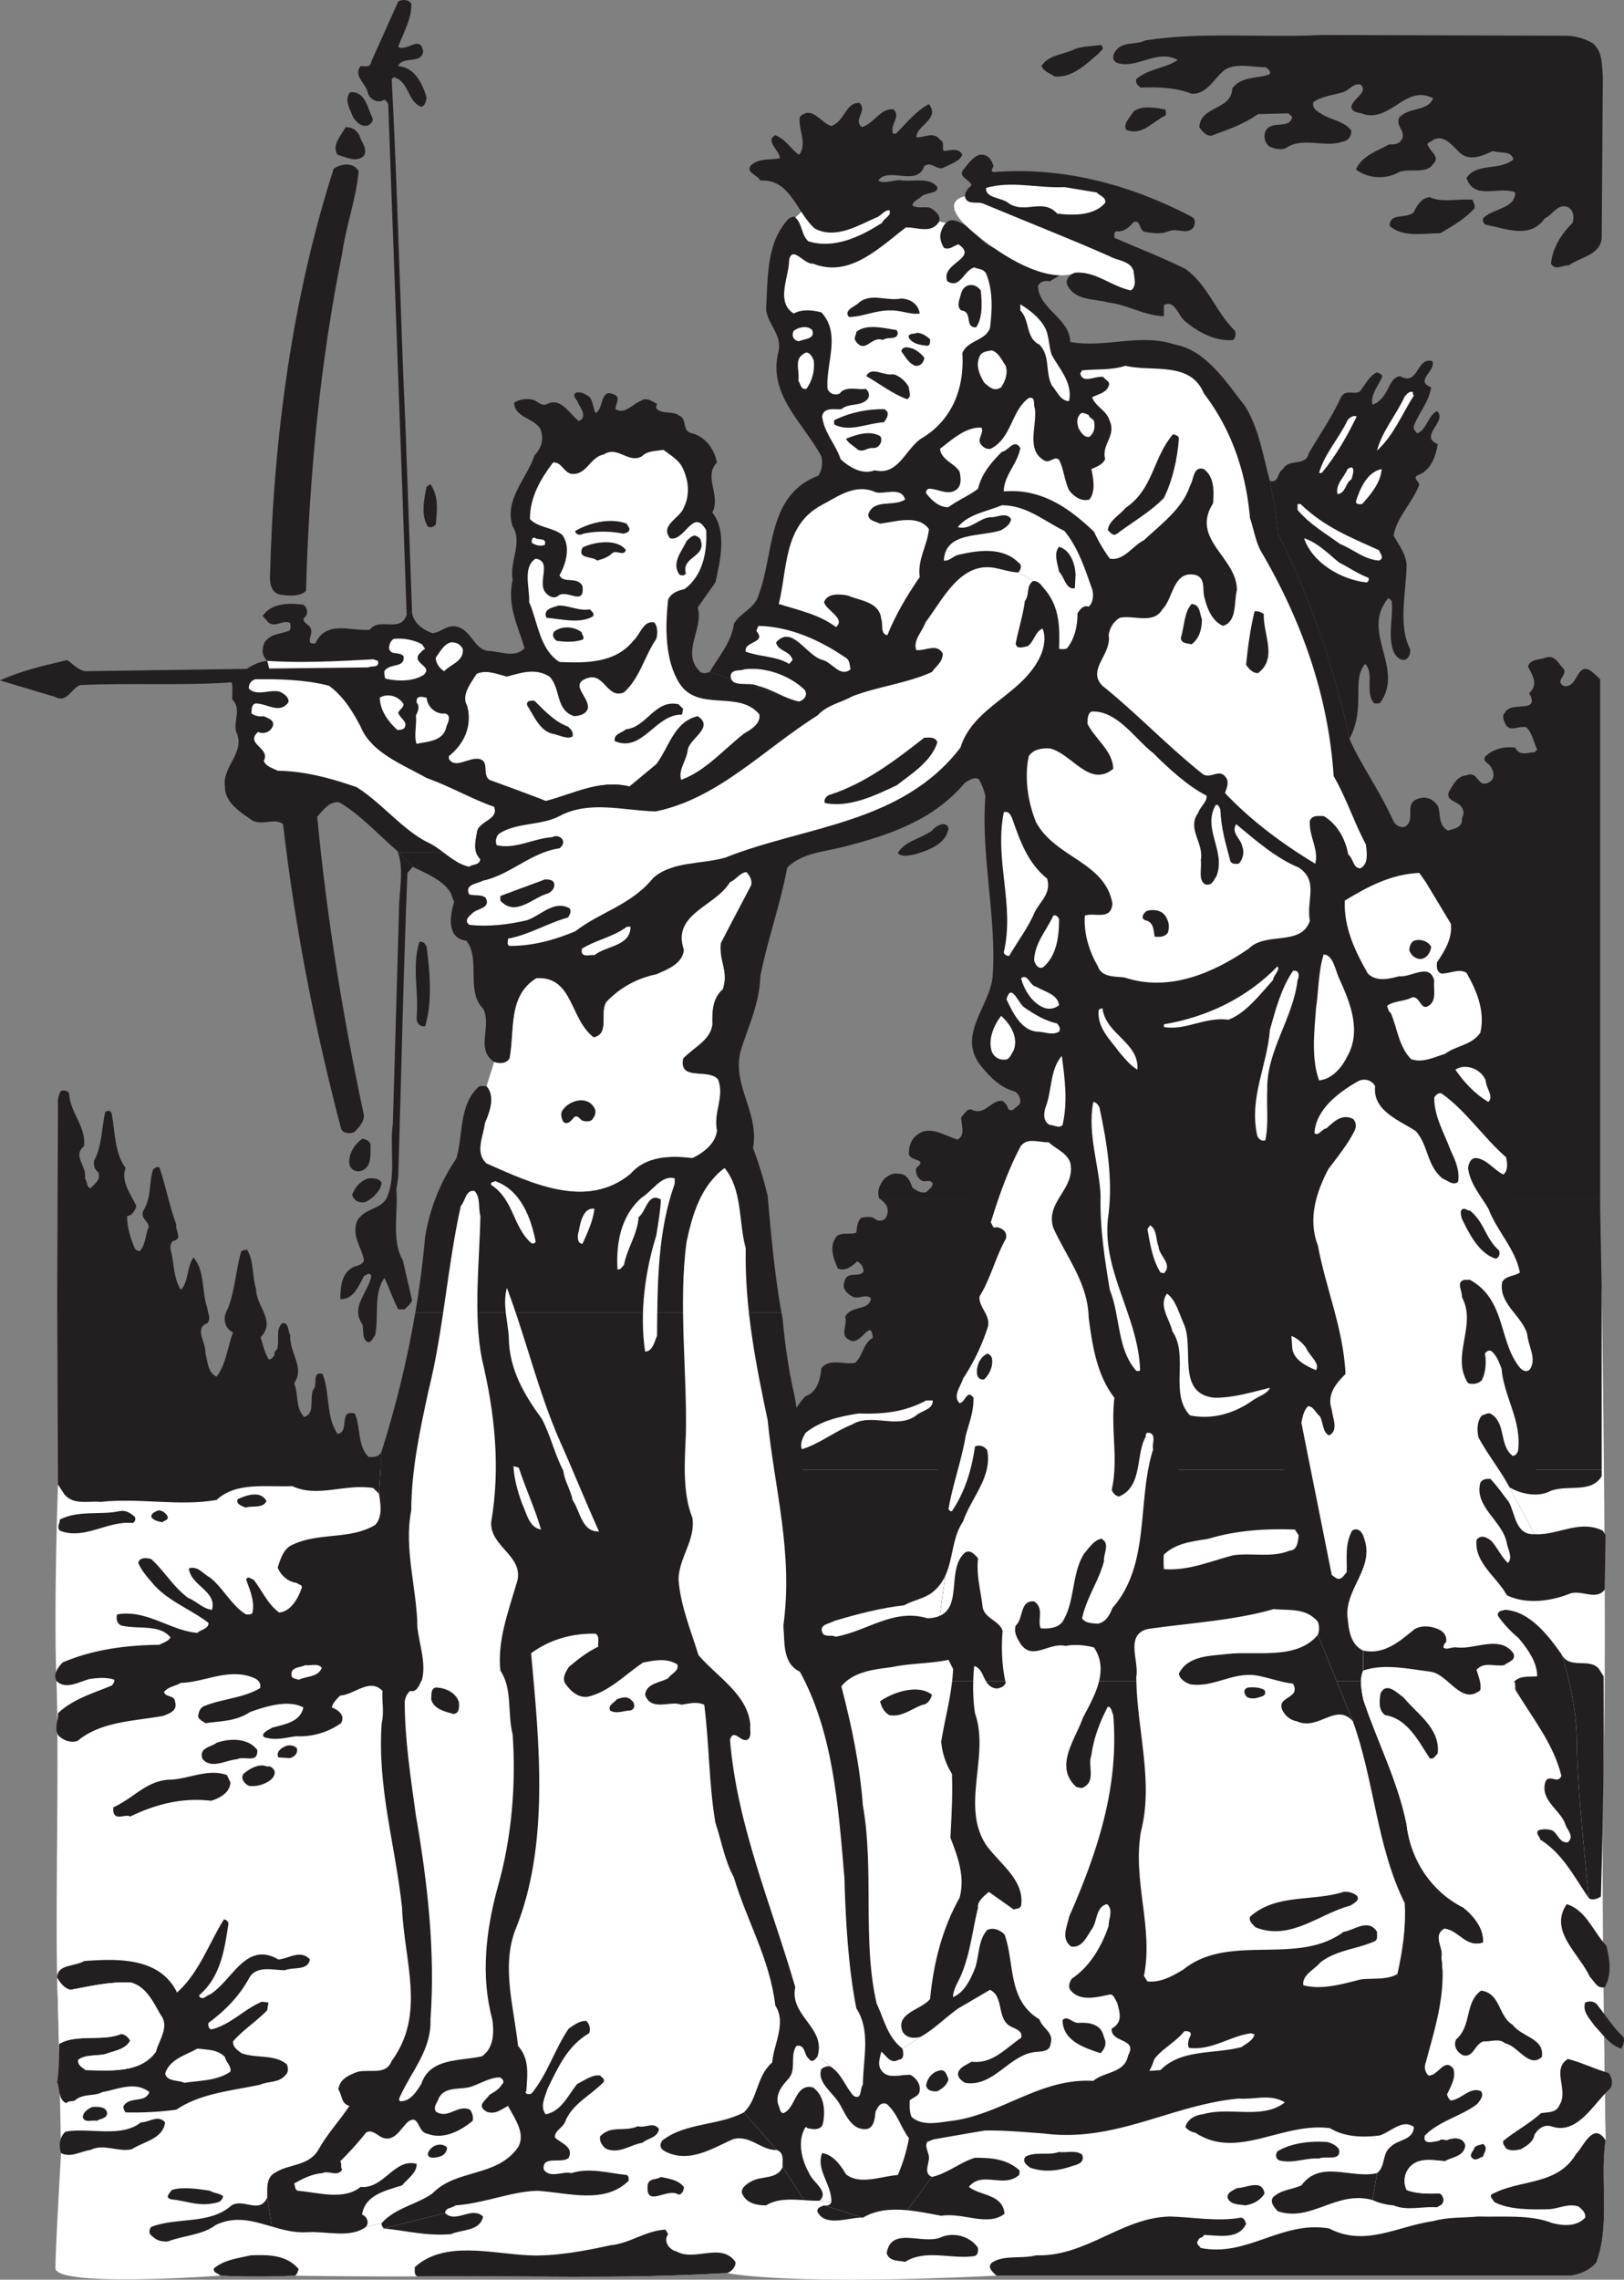 <svg xmlns="http://www.w3.org/2000/svg" width="385.692" height="541.132"><rect width="100%" height="100%" fill="#808080" stroke="none"/><path fill="#fff" d="M380.883 414.378c-.774 29.293.426 93.609.426 93.609-1.372 9.668 1.183 19.973-2.192 29.09-1.55 1.824-3.738 2.738-6.11 3.101H236.665c-50.504 2.47-63.934-.636-63.934-.636-26.718 1.55-47.148.546-73.597.82a1704.6 1704.6 0 0 1-29.094-.184c-6.293.274-11.945.274-17.691 0 0 0-39.18 2.868-39.18-1.797 0-4.667 1.332-27.296 1.332-27.296s-.457-25.899-.914-41.586c-.461-15.938.484-52.496-.18-70.496-.668-18 .364-46.606.364-46.606s89.398-4.016 128.062-7.351c38.668-3.332 62.668-16 108.668-20 46-4 129.895-19.067 129.895-19.067s1.261 79.106.488 108.399"/><path fill="#231f20" d="M362.5 465.046c-5.332.667-30.625 3.542-30.625 3.542-2.555 1.458-5.926.91-8.754 1.278-4.285 1.094-9.21 2.55-13.59 1.367-.363-2.465 2.828-3.832 4.106-5.473 4.101-3.011 8.48-3.011 12.949-5.015.73-.547.363-1.461.457-2.188-2.098-3.285-5.383-.367-7.934 0-11.035 8.207-27.18.18-38.03 8.934-2.556 1.55-5.474 3.195-8.575 2.828 0 0-18.688 5.39-30.004 13.406-11.316 8.02-39.828 15.828-51.164 21.16l-5.473 9.485c20.637-3.989 47.938-8.64 47.938-8.64 4.8-.095 9.703.386 14.172.706 16.96 2.188 30.277-6.84 46.238-8.3 3.922.273 7.477-1.184 10.941.913-5.468 4.196-12.855.91-19.515 2.825-1.914.183-3.649 1.277-4.102 3.011.637.82 1.457 1.184 2.371 1.368 9.938 6.566 20.52-2.555 31.918-1.094 3.559 2.097 7.66 2.281 11.856 1.73 2.644-.82 5.383-4.011 8.117-2.004 0 0 25.367 3.918 30.187-3.285s1.121-9.46.184-13.312c-3-12.332 1.664-23.907-3.668-23.242M208.996 284.635c-.047-.03-.098-.058-.148-.09-.73-1.824.18-3.558 1.277-4.835 1.004-.727 1.914-1.368 3.281-1.094 2.008 0 2.739 1.734 3.285 3.285 1 .727 1.914 1.367 3.282 1.094.547-.637 1.367-1.004 1.55-2.008-.457-1.094-1.55-.453-2.37-.637-1.278-.547-1.825-2.008-1.551-3.101 3.101-2.461-2.004-1.367-1.735-3.649 0-1.64.64-3.281 1.918-4.195 3.008-2.461 6.656.273 9.668 1.094 1.914-1.184.82-3.375.82-5.29.637-.636 1.551-2.37 2.645-1.73 3.102 1.274 4.195-2.191 7.023-2.191.82.367 1.274 1.187 1.547 2.008.914.73 1.918-.364 2.371-.91 0 0-.144 1.953 11.188-2.047s-.848-8.149 8.121-7.293c8.965.855 10.664.667 11.332-3.333.668-4-2.813-9.203 3.926-5.933 6.742 3.266 17.195-1.66 15.195-5.66s-3.613-2.012 3.547-3.739c7.16-1.73 1.32-1.73 7.16-1.73 5.836 0 4.84-1.605 6.84-6.27 2-4.668-2.668-7.335 5.332-8 8-.668 7.375-3.87 10.71-7.87 3.333-4 3.29-6.13 5.958-8.798l2.441-5.449c2.918-1.55-.547-5.746 3.465-6.75 1.64-.547 3.285.184 4.38 1.735.82 2.004 0 4.648 2.46 5.925 1.188-.453 2.918-.546 3.285-2.187-.183-1.004.82-1.914.18-2.828-.453-2.008-4.195-1.824-3.281-4.196 1.004-1.64 1.914-3.738 4.195-3.921 2.824-1.184 2.555 3.011 5.2 1.734 1.82-.914 1.273-2.738.452-3.922-.453-.73-1.824-1.094-1.273-2.187 1.914-1.918 4.648-2.555 7.203-2.192.91 2.008 2.828 1.188 4.559 1.094l.64-.637c-.82-1.734-1.187-3.922-2.554-5.289-1.825-.457-3.555 1.094-4.833-.457-.367-.82-1.187-2.187-.277-3.008 1.371-2.918 8.574.364 5.746-4.652 2.281-2.008.824-4.195-.273-6.293.547-1.914 2.918-1.55 4.379-2.191 2.187-.547 2.918 1.644 4.195 2.828.637 1.55-2.098 2.644-.184 3.922 3.743.914 3.012-6.657 7.207-3.008l1.551 1.457v123.394H208.996m171.399 64.297v1.461c-2.461 4.102-7.844 2.004-12.04 3.465-3.007 1.64-7.113.82-9.847-.82l5.926 11.125c5.472.363 10.671-3.555 16.234-.82l.64 1.093-.183 12.86c-2.098 2.828-5.656-.184-8.574 1.093-2.836 1.102-6.188 1.797-9.403 1.598 0 0-24.32 10.21-50.152 4.969-2.824-3.282-6.473-2.645-10.488-3.008-9.485 2.734-19.973 3.281-30.004 4.742l-47.242 7.297c-4.102.91-9.301.82-13.407 1.73-4.375.547-9.21 1.094-12.039 4.563l-32.558 4.375c-1.914-.82-3.555-.274-5.469 0-2.465-1.094-7.207 1.734-8.574-2.371.273-2.735 3.555-2.828 5.472-3.922.727-1.094 2.645-1.73 2.188-3.281-2.645-1.551-5.105-1.004-8.117-.457-4.285 2.828-8.024 6.93-13.133 8.117-2.371.363-4.285-1.461-5.473-3.285-.636-1.367.274-2.645.914-3.739 2.282-1.914 4.47-3.648 7.024-4.832-.184-1.004.453-2.37-.64-3.101-5.837-.09-10.942 1.457-15.321 4.652 0 0-7.297 4.102-11.129 2.778-3.832-1.325-5.773-1.485-14.773 3.515s-9.391 2.645-9.391 2.645c-3.012-3.192-6.66.91-10.035 1.093-.91.91-1.73 1.73-2.004 2.829 1.457.546 3.281 1.824 2.187 3.738a17.085 17.085 0 0 1-10.672 3.101c-2.734.364-5.015 1.094-7.66.18-.73-1 1.188-1.64 1.914-2.187 2.829-.82 6.75-1.278 7.48-4.832-3.558-1.918-8.847-.274-12.675 1.093-3.285 2.188-6.66 2.098-10.582 2.645-.547-.457-1.457-.73-1.73-1.551.09-1.094.457-2.187 1.55-2.555 4.286-1.73 9.118-1.824 13.133-4.195.363-1.184-.457-2.004-1.277-2.371-6.02-2.645-11.856 1.004-17.512 1.094-1.277.824-2.918.824-4.012 2.191.457 1.367 2.555.637 2.645 2.371.637 2.098-1.461 2.735-2.828 3.281-7.024 1.278-14.684 1.278-20.336 5.93-1.645.547-3.195-.09-4.379-1.094-1.367-1.55-.184-3.648-.273-5.472 3.558-3.375 8.39-4.742 12.77-6.567.362-.363.636-.82.636-1.367-1.735-.64-4.106-.457-5.93-.183-2.371.636-5.652 2.644-7.84.457-.82-1.645.364-3.192 1.457-4.38 7.024-3.007 14.774-4.105 22.985-4.195.91-.547 2.004-.73 2.644-1.734-2.465-3.191-7.66-1.914-11.582-2.824-1.187-.367-1.37-1.735-1.094-2.645 6.93-1.277 12.582 3.828 19.059 4.375.82-.82 2.645-.91 2.645-2.37-4.286-3.282-9.301-5.016-12.95-9.028-1.55-1.824-2.828-3.192-3.738-5.2.273-1.367 2.004-1.277 3.098-.91 3.191 2.918 5.199 6.567 8.757 9.211 1.915.727 3.465 2.551 5.653 2.825 1.277-4.47-5.106-5.743-5.473-9.848 2.192-.637 3.285 1.277 5.02 2.187 3.191 2.555 5.105 6.66 8.57 8.758.64 0 1.461.09 1.55-.64.458-2.735-.73-5.29-1.55-7.66.457-1.004 1.188 0 1.734 0 2.098 2.644 3.282 5.746 6.11 7.843 2.828-.273 4.469-3.375 5.289-5.656.457-1-.73-.91-1.094-1.367-2.098-.274-3.738-1.73-4.559-3.649.727-2.097 1.368-4.558 3.649-5.472 6.2-2.918 13.586-1.094 19.516-4.649 0 0 22.285-.515 25.398-4.761 3.113-4.247 5-3.5 16.5-5 8.504-1.11 9.352-1.125 12.652-3.282h236.743"/><path fill="#231f20" d="M143.652 348.932c1.164-.758 2.633-1.785 4.848-3.219 8.5-5.5 12-8.5 21.5-10.5 0 0 9.465 9.7 12.973 7.497.914.273 7.27-11.106 8.547-11.38 2.644-1.003 3.28-4.011 3.554-6.566 1.918-2.46 5.567-.73 8.028-1.277 1.824-1.64 1.824-4.559 4.195-5.926-.457-5.11-2.918 2.371-5.656.453-2.278-1.093-.274-3.554-.91-5.472 1.457-2.825 5.746-1.274 6.109-4.375-1.277-1.094-2.645.183-4.106-.274-1.273-.547-2.918-1.914-2.187-3.648.547-2.735 3.648-.82 4.562-2.465-.093-1-.546-1.914-1.55-2.371-1.278 1.277-2.829 2.37-4.563 1.734-.91-2.097-2.098-4.926-.637-7.203 1.094-1.824 3.375-.64 5.016-1.371.184-1.184.184-2.55 1.094-3.465 1.004-.273 2.465-.453 3.285.184.82.82 2.46.547 2.824-.637.707-1.766-.125-3.102-1.582-4.016h171.035v2.098l.364 19.246v42.953H143.652M116.57 522.014c3.739-.902 7.395-1.886 11.02-1.992 7.293.457 15.957 3.285 21.703-2.367 0-.55.09-1.098-.457-1.371-4.285-.453-8.844-1.824-13.133-.453-2.098-.547-4.926 1.367-6.566-.825-.547-3.554 4.468-1.273 5.93-2.824 1.277-2.644-2.008-3.465-3.286-4.836-.09-1.55 1.824-2.277 2.371-3.554 1.645-4.38 6.02-6.293 9.211-9.578.367-.82-.547-1.094-.82-1.551-1.914-.274-3.738 1.187-5.473 2.008-2.187 2.734-3.738 6.476-7.476 7.203-1.457-1.914-.09-4.196.457-6.11 2.46-4.925 4.648-10.12 9.847-13.133.457-1.003.094-2.187-.636-2.917-1.735-.09-2.918 1.003-4.196 1.824-3.375 4.926-4.925 10.578-8.753 15.32-.368.273-1.278.457-1.551-.273 0 0-1.969 4.507-6.262 11.629-4.293 7.12-8 9-6.5 11s4.57 2.8 4.57 2.8m196.426-133.957c-5.105 6.11-14.684 3.739-21.613 4.559-4.012.457-9.301.367-11.399 4.652.18 1.367 1.641 2.188 2.825 2.555 5.84.82 10.488-3.465 16.601-1.914 2.645.547 5.016 1.457 7.66 1.73 2.098 3.739-4.379 2.918-2.37 6.567.73 1.277 1.823 2.097 3.28 2.37 5.11 2.372 9.305-4.558 13.317 0l-8.3-20.519M90.012 354.585l-1.367-1.368c-6.84-1.093-13.133 2.375-19.243-.453-6.113.274-13.316-1.097-17.968 3.282-8.938 1.55-18.422-.547-27.54.457-3.011-.274-6.292.82-8.574-1.735l-1.55-2.37-.184-44.505.184-46.148c-.09-.82.183-2.008.73-2.828.637-.09 1.457-.18 1.914.64.184 4.559 4.012 7.66 3.559 12.492-2.922 2.372.82 4.836.18 7.66.64.731.273 1.825 1.277 2.372 1.004-1 2.738-2.188 1.824-3.918-1.004-.64-1.004-1.828-.91-2.645 1.824-3.195 1.824-7.937 2.644-11.586.453-.273 1.278-.547 1.551.457.82 4.38.637 9.211 3.281 12.86-1.183 3.285 1.278 6.203 2.555 9.027-.273 1.004-.914 2.281-2.191 2.375 0 2.824.824 5.29 1.824 7.66.273.453.73.637 1.277.637 1.188-1.64 1.278-3.281 1.735-5.016 1.277-1.824-2.282-2.554-.82-4.832 1.823-3.195 1.093-6.113 2.187-9.578.457-.273.914-.637 1.46-.457 1.551 4.469 2.372 9.211 4.012 13.59-.273 1.55 1.641 3.375-.73 3.922-1.004.82-.637 1.914-.363 3.101.547 2.555.547 6.02 2.187 8.48 1.914-1.913 1.367-5.562 3.012-7.66 2.734 3.102 1.914 8.208 3.281 12.04 0 .91 1.004 2.46 0 3.554-3.281 1.188-.184 4.743-.457 7.207.547 1.641.457 4.559 2.645 5.473 2.37-3.101 2.554-7.023 3.921-10.488-1.64-.73-2.46-2.828-1.73-4.653 2.004-3.832 2.277-9.484 3.555-14.226.093-.82 1.004-.547 1.46-.82 1.731 2.734 1.184 6.382 2.188 9.394-.09 4.012 4.836 7.567 1.094 11.399.457 1.824 1.004 3.738 1.824 5.199.73.363 1.004-.547 1.461-.824-.363-1 .82-1.274.73-2.004.364-2.098-.457-4.196 1.094-5.657 1.64-.273 1.278 1.918 1.914 2.829-.363 4.015 3.559 7.66.914 11.402 1.094 2.824.274 5.836 2.371 8.023 2.735-.82 1.184-4.468 2.188-6.566 1.094-.82-.457-4.379 2.187-3.649 1.825 4.47.73 10.125 3.56 14.227 3.007-.363.089-5.926 4.1-4.832 1.462 3.285.548 7.66 3.286 10.305 1.277.093 2.554 0 3.101-1.367l-.64 10.12M371.914 8.483c2.098 0 4.375.637 6.293 1.73 2.461 2.008 2.188 5.11 2.461 7.938l-.273 38.3c-.274 4.106-5.106 4.563-7.844 6.567-1.367-.18-3.192 1.371-4.196-.453.368-3.742 2.461-7.023 5.11-9.668.547-1.46.09-3.738-1.824-3.922-2.008-.183-3.102 2.188-4.743 2.828-3.558 5.106-9.394 2.371-14.046 1.551-.637-.367-.91-1.187-.457-1.734 2.464-2.188 7.386-2.098 7.48-5.93-3.648-1.64-9.852 2.008-11.582-3.465 2.371-3.648 7.934-1.64 11.125-4.375-.453-2.191-3.191-1.37-4.832-2.008-2.371 1.094-5.473 2.555-7.844.457-1.824-1.734-3.832-4.468-6.383-3.101-.367.547-1.918.637-1.097 1.55.55 1.368 2.828 2.555 1.097 4.196-1.55 2.46-5.562.91-8.117 1.914-3.101 1.824-7.387 1.55-10.215-.637 1.457-3.285 4.922-4.289 7.844-5.93 1.55 0 2.734-.09 3.281-1.734.274-1.73-1.55-2.644-.91-4.558 2.278-2.735 6.746-1.368 8.117-4.653-6.57-3.554-10.308 6.203-17.054 3.559-.914-.184-2.282-.367-2.371-1.55.27-2.009 4.195-3.376 2.187-5.29-1.824-.367-2.734 1.457-4.195 1.824-2.371.727-4.926.91-7.024 2.371-.363 1.73 1.368 2.371 2.465 3.102 2.188 1.184 5.106 1.547 6.567 3.648 0 1.547-.825 2.461-2.192 2.645-4.101 1.457-9.574-1.277-13.406 1.547-1.277.457-2.734.093-3.922-.453-1.004-.82-1.367-2.282-.91-3.47 1.277-3.007 5.836-.362 6.383-3.554l-.91-.82-7.207.18c-3.192 2.28-6.75 3.558-10.305 4.836-1.55.91-2.828-.547-3.649-1.735.368-5.195 7.66-3.922 7.844-9.21 2.188-2.919 5.836-2.278 8.754-3.282.64-.64-.273-1.461-.91-1.734-3.285 0-7.66-1.278-10.215 1.093-2.098 2.008-3.922 5.383-7.297 5.2-3.554-1.461-8.023-1.641-12.039-1.461-.637-.364-1.367-1.094-1.094-2.004 2.918-2.555 7.024-2.555 9.852-4.559-5.02-2.738-9.762 2.371-14.594.637-1.094-.82-.82-1.73-.273-2.645 1.734-2.554 4.926-1.46 7.203-2.644 13.59-2.098 27.816-.547 41.863-1.278l58.004.184m-110.078 2.645c.273.73-.55 1-.914 1.55-2.828 2.461-6.383 5.926-10.488 5.473-1.094-.824-2.461-1.098-3.098-2.465 1.64-2.734 5.469-2.734 8.113-4.105 1.914-.637 4.106-.637 6.114-.91l.273.457M276.7 25.99c.273.368.183.915.183 1.372-3.012 1.367-5.656 5.016-9.395 3.465-.91-1.278.914-3.012 1.735-4.38 1.914-1.456 5.289-.91 7.476-.456"/><path fill="#231f20" d="M349.75 47.424c.184.73.64 1.278.457 2.008-2.371 2.645-5.289 4.192-8.117 5.926-3.922 0-8.938 1.094-12.04-1.734-.089-3.282 4.106-1.547 5.747-3.282.73-1.64 1.734-3.28 3.738-3.554 3.195 1.457 6.844.273 10.215.636"/><path fill="#fff" d="M221.523 332.424c.09 2.192-2.644 2.372-3.921 3.559-4.559 3.375-10.579-.73-15.32 2.188-4.106 1.64-7.66 4.558-11.856 5.835-.457-1.367.18-2.734.91-3.921 3.559-2.825 7.934-3.829 12.496-4.559 6.11.184 11.035-.363 16.14-3.102h1.551"/><path fill="#231f20" d="M63.29 356.319c-.911 1.824-3.372 1.004-5.013 1.55-.824-.456-2.375-.82-1.824-2.007 1.914-.91 5.469-2.188 6.836.457m-23.437 3.738c.093.82-.82.82-1.274 1.278-1.004-.18-2.191-.457-2.648-1.278 0-1 1.097-1.273 1.734-1.547.914 0 1.824.727 2.188 1.547m-7.844 0c.273.551.094 1.098-.453 1.461-6.02-.64-11.403 4.106-17.328 1.824-.82-.82 0-1.824 0-2.644 4.375-2.281 9.668-1.004 14.226-2.008 1.457-.273 2.555.457 3.555 1.367"/><path fill="#fff" d="M308.438 364.436c-.184 1.461-.274 3.559-2.188 3.649-4.195 1.734-8.758.457-13.406 1.093-5.29 1.371-10.582 3.739-16.418 3.285-1.64-.457-.457-2.28-.184-3.285 2.918-2.918 6.934-3.28 10.762-3.922 6.566-2.007 13.773-2.46 20.52-2.187l.913 1.367M76.426 395.901c-.914 2.281-3.649 1.914-5.473 2.828-.64-.273-1.644-.183-1.734-1.094-.184-2.007 2.008-1.734 3.285-2.37 1.277.179 3.008-.548 3.922.636"/><path fill="#231f20" d="M300.32 401.19c.73 1.55-1.183 1.55-2.007 1.914-1 .094-2.188.094-2.551-.82-.547-.82-.09-1.64.82-1.73 1.367-.094 2.734 0 3.738.636m-78.98 1.094c-.274 1.004-1 2.281-2.188 2.37-2.46.821-4.925 3.013-7.933 2.466-1.278-.73-1.914-2.008-2.192-3.285 3.286-2.282 9.121-4.102 12.313-1.551m-70.953 1.734c.367.73.457 1.551-.637 2.008-1.645 0-3.375.91-4.836 0-.637-1.277 1.004-1.828 1.55-2.648.821-.274 1.919-.727 2.829-.274.457.184.73.547 1.094.914m-89.285 11.399c.183 3.285-3.008 1.277-4.832 2.191-2.645.18-5.93 2.371-8.118 0-1.187-2.738 2.098-2.922 3.282-3.922 3.101-1.094 7.57-1.187 9.668 1.73m9.394-.456c.363 1.277-.73 2.191-1.734 2.37l-2.645-.179c-.726-1.46 1.004-2.465 2.192-2.828.91-.09 1.55.09 2.187.637m-5.289 5.472c.273 1.371-1.187 2.371-2.187 2.828-1.188.547-2.465.82-3.922.641-1.098-.55-2.192-1.918-1.098-3.012 1.55-1.187 3.648-2.37 5.473-1.55.64-.274 1.46.363 1.734 1.093m-10.488 2.645c-.09 2.465-2.555 3.742-4.559 4.379-6.933-.82-13.226.82-19.246 3.738-1.094-.727-3.738 1.187-4.012-1.367v-.82c4.743-2.098 7.934-6.383 13.407-6.567 4.379-.09 9.027-2.738 13.59-1.094l.82 1.73M322.027 449.8c1.368 1.093-.547 2.007-1.367 2.554-7.39 1.914-14.23 8.48-22.527 5.106-.64-.727-1.551-1.368-1.278-2.461 6.204-5.563 14.774-3.559 22.254-5.93a4.544 4.544 0 0 1 2.918.73M54.262 456.55c-.91 6.109-1.825 12.492-6.746 16.87-.094.09-.278.184-.184.458.82 1.093 1.73-.274 2.555-.457 5.379-3.375 8.48-12.77 16.23-8.301 2.465-.18 5.29-2.461 7.48 0-.456 2.738-4.011 1.734-5.929 2.554-2.824 0-6.93-1.277-8.57 2.008-2.465 4.38-5.657 7.57-9.578 10.489-.184.636.09 1.367.64 1.55 4.469-1.004 7.84-4.836 12.035-6.566l1.551.18-.273 1.824c-2.645 2.738-5.746 4.652-8.118 7.39-.09 1.457 1.004 2.004 2.008 2.825 3.465 1.277 7.844.183 10.762 2.644.273.64.457 1.918-.273 2.465-1.551 2.004-4.106 1.457-6.11 2.371-6.84 1.457-14.047 2.004-19.883 5.926a76.85 76.85 0 0 1-12.039.64c-.273-.457-.636-.914-.457-1.55 1.551-2.371 5.11-.547 6.114-3.285-3.47-2.645-7.48-.637-11.13 0-2.003 1.093-4.648.273-6.566 2.007-.453.274-1.55 0-2.004.637-1.918-.726-1.55-3.371-2.191-5.016.457-3.097.457-5.652.457-9.027 3.922-2.46 10.398-.547 14.684-2.37.91 0 1.734.726 2.187 1.55-1.004 2.004-3.465 2.37-5.289 3.008-1.914.82-5.105.093-7.023 1.55-.18 1.368.914 1.735 1.734 2.461 5.746.094 13.043.825 16.691-4.375.727-2.828 3.282-5.93 1.094-8.757-1.734-3.008-3.375-6.657-7.023-7.66-5.11-.274-9.758.913-14.41 1.734-1.461-.367-2.372-1.64-3.102-2.828-.09-3.282 4.195-2.645 6.387-4.012 7.75-.547 17.965-1.004 22.07 7.48 5.289-4.746 7.566-11.675 11.125-17.332.547-.09 1.004.547 1.094.914"/><path fill="#fff" d="M14.043 485.186c3.922-2.46 10.398-.547 14.684-2.37.91 0 1.734.726 2.187 1.55-1.004 2.004-3.465 2.37-5.289 3.008-1.914.82-5.105.093-7.023 1.55-.18 1.368.914 1.735 1.734 2.461 5.746.094 13.043.825 16.691-4.375.727-2.828 3.282-5.93 1.094-8.757-1.734-3.008-3.375-6.657-7.023-7.66-5.11-.274-9.758.913-14.41 1.734-1.461-.367-2.372-1.64-3.102-2.828l.457 15.687m268.766-2.191c-.454.914-.91 2.101-.454 3.101 5.47.73 9.942-2.918 14.864-3.465.183.274.457.184.73.184-.273 1.55-2.008 2.281-3.101 3.102-6.383 1.73-14.227.363-19.243 5.468l-2.644.184c.547-4.195 5.652-6.02 8.3-9.395.727-.09 1.641 0 1.548.82m-229.368 5.294c.184 1.273 1.551 2.004 1.278 3.465-3.102 2.187-7.387 2.097-10.946 2.644-1.55-.73-4.011-.184-4.558-2.187 1.094-3.47 4.926-4.38 7.66-5.93 2.371.273 4.836.183 6.566 2.008"/><path fill="#231f20" d="M25.441 501.6c0 1.278-1.64 1.278-2.46 1.824-1.094-.273-2.735.547-3.282-.726-.183-1.188 1.274-2.192 2.188-2.555 1.183-.09 3.375-.183 3.554 1.457m13.774 2.192c-.547 4.011-5.2 4.558-7.934 6.382-3.285.73-6.66-1.457-9.851.184-2.278.273-4.559 1.914-6.93.727-.547-1.547-.457-3.829 1.094-5.106 5.836-1.004 13.133 1.55 17.875-2.187 1.914 0 4.105-1.918 5.746 0m117.281 1.55c-.273 2.098-2.644 2.188-3.922 3.282-2.918.457-5.562 2.828-8.754 1.367-.73-.637-1.55-1.64-1.277-2.918 2.738-2.735 5.656-.91 8.937-2.371 1.825.547 3.649-1.184 5.016.64m224.813 2.645c-1.372 9.668 1.183 19.973-2.192 29.09-1.55 1.824-3.738 2.738-6.11 3.101H236.665c-.73-.73-2.371-1.914-1.098-3.101 2.922-1.914 7.118-.82 10.493-1.73 11.945.363 20.246-8.938 31.734-9.212 5.016.09 11.309 1.278 16.871.274.824 0 1.098.91 1.277 1.457-1.73 3.832-6.562 2.738-10.03 2.644-.274.914-1.184.368-1.368 1.371-.637.637.273 1.184.64 1.73 11.126 2.192 19.153-6.565 30.458-4.647 8.574 4.468 16.234-.547 24.718-1.735 3.555-1.004 6.657-.73 10.758-1.094 5.383.18 12.313-.547 17.512 1.551 2.828.73 5.836.82 7.844-1.277.183-1.188-.73-1.914-1.551-2.645-2.461-.82-4.652.457-6.93.637-4.379.094-9.578.184-13.133-1.73-.273-.641-1.004-1.004-.73-1.735 6.566-3.738 15.687-2.008 20.156-9.668 1.73-1.64 4.102-7.844 7.024-3.281m-63.294 2.187c.546 3.008-3.196 1.461-4.746 2.188-3.555-.18-5.926 1.277-9.485.457-.91-.547-.91-1.457-.363-2.188 3.375-2.007 7.933-2.464 11.765-2.19 1.094.276 2.098.73 2.829 1.733M257 511.452c.73 1.824-1.094 2.37-2.188 2.644-3.285 1.188-6.75 1.64-10.125.457-.82-.547-2.097-1.55-1.093-2.644 2.465-1.278 5.289-.184 7.933-1.098 1.551.274 4.012-.547 5.473.64m-94.574 7.661c0 .82-.457 1.824-1.278 1.824-2.644-1.824-8.027 3.465-7.296-2.46.457-1.552 2.191-1.005 3.101-1.735 2.008.457 4.016.637 5.473 2.37"/><path fill="#231f20" d="M300.32 520.663c-1.004 1.734-2.828 2.554-4.558 2.828-1.551-.274-3.465-.094-4.196-1.735-.273-1.367 1.368-1.824 2.188-2.37 2.371 0 5.93-2.282 6.566 1.277m-247.336.637c-.363 1.644-1.64 1.55-3.097 1.824-3.196.457-6.203-.82-9.395-1.094-1.46-.547 0-1.55.274-2.188 2.554-.82 6.293-.273 9.12.18 1 .64 2.188.55 3.098 1.277m105.704 9.031c-1.278 1.641.273 3.739 2.003 4.102 4.29 2.465 10.582-2.277 13.957 2.465.18 1.184-.914 2.281-1.918 2.645-26.718 1.55-47.148.546-73.597.82-.91-.457-.547-1.367-.637-2.188 7.02-6.476 18.422-3.191 27.176-2.828 6.02.274 13.043-1.004 19.242-2.37 4.742-.458 8.3-3.466 13.133-3.74l.64 1.095m73.598 3.281c0 .82 0 1.734-.914 1.918-5.379.82-11.488-1.734-16.414 1.367-1.55-.367-3.648 0-4.379-2.008 1.004-6.472 8.3-2.097 12.68-3.738 3.097-1.46 7.203-.363 9.027 2.46m-161.332 5.017c-.273.457-.273 1.187-.914 1.55-6.293.274-11.945.274-17.691 0-.637-.73-1.735-.547-1.551-1.73 2.555-2.098 5.656-2.371 8.754-3.102 4.289-.183 8.574-.093 11.402 3.282m-7.48-17.055c-1.73 4.105-5.653.183-8.48 1.918-5.2 4.648-13.044 2.734-19.063 5.105-.364.367-.637 1.188-.274 1.735 1.278 1.367 2.371 1.824 4.196 1.73 3.742-1.457 8.117-1.457 11.402-3.922 4.723-2.273 8.953-.89 13.305.38l-1.086-6.946m42.227 3.742c2.644 2.55 6.292-1.734 9.027.82-.73 3.555-5.016 3.008-7.66 4.196-6.02.457-10.395-.82-15.962-1.368l14.594-3.648"/><path fill="#fff" d="M224.508 374.018c-.63 1.367-1.5 2.64-2.801 3.735-2.008 1.73-4.742 2.007-6.934 3.28-5.562.641-11.214 2.098-16.687 3.743-1.188.727-3.832.82-2.645 3.008.73.91 2.371.183 2.918.73 7.387-1.187 13.77-6.84 21.887-4.379 1.2-.035 2.156-.234 2.93-.57l1.332-9.547"/><path fill="#231f20" d="M325.95 522.213c-8.575-2.37-14.595 5.38-22.528 2.645-.73-.914-1.914-2.008-1.094-3.285 2.098-1.914 4.285-1.73 6.746-2.824 4.563-6.203 11.86-1.461 17.969-2.918l-1.094 6.382M221.34 516.74c3.648-.82 6.66-3.464 10.215-4.558 4.195 0 7.66.364 10.582 3.008 0 .547.09 1.094-.457 1.367-3.649 2.739-8.575-1.273-11.582 2.555 2.828 2.187 8.023 1.64 8.48 6.383-4.105 3.101-9.758-.364-15.047.457-2.535-.469-5.304-1.051-8.07-1.313l5.879-7.898m-16.414 9.668c-3.192-.184-8.848 2.37-10.762-1.367-.273-1.004.91-1.278 1.55-1.551l9.212 2.918m-13.961-4.156c-3.149-.204-6.41-.395-9.024 1.238-2.187 0-4.375-.457-5.468-2.371-1.004-1.461.82-2.739 1.914-3.285 2.37-1.457 6.203-.364 7.476-3.465l5.102 7.883m-6.469-11.895c-3.832.09-6.383-3.738-10.488-2.555-4.832 2.188-10.488 5.836-16.14 2.828-1.188-.64-1.278-1.734-.458-2.644 5.563-4.195 13.223-3.375 19.242-6.566l7.844 8.937m192.891-59.738c.91.547 2.004.09 2.824-.457.547-18.602.73-33.102.64-52.254l-1.093-1.735c-2.281-2.828-7.024.274-8.942-3.558 0 0 3.684 10.43 3.684 21.098 0 10.667 2.887 36.906 2.887 36.906"/><path fill="#231f20" d="M185.594 311.542c.086.488.176.972.27 1.457.546 5.93 1.366 11.765 2.644 17.511 2.273 9.207 3.73 50.125 3.492 51.704-1.5 10 7.816 18.066 7.816 18.066 2.371 9.117 4.38 18.422 5.11 28.27 2.734 15.23-.184 32.285 3.285 47.058 1.73 3.648 2.55 7.934 6.11 10.672.273.82.546 2.644-.915 2.644-1.914 1.188-3.008-1.093-4.101-1.914-.184 1.094-1.004 3.008 0 4.375 1.547 2.282 4.468 1.004 6.93 1.098 1.367.82 2.37 2.098 2.187 3.645 0 1.46-1.55 1.644-2.371 2.464 0 1.368-.09 2.735.457 3.922.887.766 1.898 1.16 2.972 1.336l.766 4.59c-.73 1.004.274 2.371.367 3.469.18 1.64-1.46 3.922.727 4.832l-5.88 7.898c-3.702-.347-7.401-.11-10.534 1.77l-9.211-2.918c.73.18 1.55-.094 1.73-.82l-2.824-.274c-1.168.023-2.402-.062-3.656-.144l-5.102-7.883c-.09-1.457.457-3.375-1.367-4.012l-7.844-8.937c3.375-3.102 2.918-8.575 6.75-11.86.274-4.191 3.465-9.39.73-13.496-1.277-11.035-6.839-20.246-9.85-30.46-2.188-4.013-2.919-8.575-4.38-12.95-1.547-9.031-1.457-18.79-2.644-28 0 0-3.258-4.441-6.383-9.574s-3.375-12.868-5.375-17.368c-2-4.5-.5-10.5-.5-10.5-2.5-.5-5.5.5-12 2s-14.5 0-14.5 0 2.5 3 1 5.5-3.371 17.723-3.371 17.723c2.008 21.613 4.379 45.781-3.738 65.664-3.375 8.754-.278 18.606.636 27.543 2.645 2.918 2.282 6.473 2.008 10.305 0 .18 0 .547-.273.637 0 0 1.738 4.129 1.738 10.129s4 8.5-1.5 11-8.43 4.3-8.43 4.3c-2.75.664-5.547 1.282-8.41 1.477-.82.73-2.37.453-2.46 1.824l-14.595 3.648c-.18-.367-.636-.73-.453-1.277l-3.742.91c-3.828 2.828-9.484.914-14.226 1.278-2.844.136-5.508-.59-8.125-1.356l-1.086-6.945c0-2.277-.274-4.832 2.007-5.926 3.282-2.098 8.028-1.367 10.305-5.656 2.008-3.555 4.926-6.656 7.207-10.121-2.008-.457-1.734-2.645-2.644-3.922.363-2.281 2.004-3.102 3.918-3.922 2.828-1.277 7.296 1.004 8.757-2.828 8.207-11.125 2.918-23.711 2.461-36.387-1.64-15.14-5.925-28.637-4.832-43.777.637-2.828 0-5.106.184-7.66 0 0 3.664-2.16.664-13.66-2.055-7.875-2.398-25.739-2.398-25.739 1.824-1.918 1.277-5.015.91-7.39l.64-10.121c3.352-10.657 6.075-21.665 7.989-32.922h86.953M94.746 202.374c-.219-.227-.355-.364-.355-.364-4.653-3.921-8.664-8.574-13.864-11.582-2.28-.277-3.828 1.914-5.199 3.465-3.836 2.512-8.113 1.73-8.113 1.73-1.824-1.55-4.926.368-7.207-.82-2.555-1.73-6.656-4.285-6.567-7.933-.82-5.016 5.016-8.207 2.645-13.133-.73-2.645 1.367-5.379-.91-7.66-.094-1.367.18-3.192-.184-4.106 4.492-5.074 8.48-5.105 8.48-5.105 2.829-4.38 11.403-4.106 11.403-4.106 2.645-5.746 8.57-2.828 12.95-3.28 2.28-3.102 7.296.91 8.753-3.56l1.277-.636c.184 2.46 2.645 4.285 4.836 5.015 2.188-.183 3.555-2.28 6.11-1.46 3.101.91 3.922 5.289 7.023 5.656 3.008.09 6.473 1.824 8.754-.64-1.64-5.47-4.195-10.122-2.828-16.235-.82-4.285 2.465-8.754 0-12.676-2.098-6.383 3.375-11.309 5.2-16.871 1.734-1.824 2.28-3.922 1.366-6.293-1.64-2.645-6.109-2.645-6.203-6.203 1.278-.82 3.102-1.094 4.653-.637 1.004.457 2.007 1.64 3.285.91 3.191-1.547 5.289 2.465 7.386 4.106 2.188-.914.458-3.102-.183-4.38-.184-.82-1.55-1.55-.457-2.37 1.371-.274 2.281.367 3.285 1.097.82 1.094.73 2.551 1.367 3.739 2.008-1.004 1.004-6.02 4.38-4.38 1.73.548.273 2.372.362 3.466 2.282 1.367 4.012-1.278 5.93-1.914 1.367-1.094 2.734.09 3.922.636-.094.274-.273.64-.184 1.098 1.461 1.547 3.922.453 5.473 1.73 2.008.82.457 3.739 3.102 4.196 3.191.82 5.289 3.922 5.836 6.933-3.286 3.281 1.003 7.84-1.094 11.856 3.554 4.468 1.824 11.672.726 16.597l-4.191 5.93c1.457 5.016-4.016 10.758.453 15.137.547.73 1.734.457 2.371.183 0 0 9.25 3.02 21.25 7.02 10.809 3.605 2.559 24.031-1.625 35.844H94.746"/><path fill="#231f20" d="M188.16 202.374c-.46 1.3-.87 2.5-1.2 3.558-1.644 8.844-4.651 17.051-6.386 25.809-.18 6.293-2.734 11.672-4.558 17.328-2.465 8.39 4.379 14.773 2.828 23.437a95.833 95.833 0 0 1 3.465 11.31c.777 8.827 1.64 18.64 3.285 27.726H98.64a223.701 223.701 0 0 0 2.316-17.875 45.899 45.899 0 0 1 7.387-18.606c1.734-5.656.547-12.586 5.289-17.055.547-.363 1.277-.183 1.918-.183 2.187 2.46.726 6.203-.367 8.754-.364 3.101-2.461 7.023.367 9.578 10.394 4.559 23.71 11.125 34.199 2.46 3.648-4.194 9.3-4.374 14.684-3.737 2.55-1.184 5.562-3.465 5.836-6.567-.915-4.195 1.824-7.844.273-12.039-2.281-2.828-9.395.547-8.3-5.016 2.37-2.554 6.566-4.378 6.933-8.117-.09-2.918 0-6.199 2.46-8.297 1.462-4.378-.91-6.476-.456-10.945 2.37-4.652 4.836-9.21 7.207-13.773.273-1.368-.367-2.188-1.094-3.098-1.55.09-2.465 1.824-3.922 2.371-3.469 5.836-13.863 7.477-10.945 16.05-.274 3.282-3.828 4.653-6.567 5.837-4.468.914-8.574 3.101-11.855 6.566-1.64 2.555.91 7.57-3.012 8.39-5.746-4.378-4.832-14.5-13.586-14.042-6.84 4.195-5.11 12.312-6.386 19.058-.82 1.278-2.461 1.278-3.649.82-4.558-3.007-.453-8.48-2.644-12.675-5.016-5.016 1.277-14.867-7.02-18.332-.457-1.277-1.098-2.918-.184-4.195.82-.637.274-1.914.364-2.825-1.094-4.652-6.11-6.386-9.848-8.3l-3.293-3.375h93.414"/><path fill="#fff" d="M86.91 528.596c.824-1.004.278-2.46-.91-2.918.64-4.742 5.836-5.746 9.484-6.93 1.368-1.644 3.559-3.011 3.465-5.109-5.289-1.457-7.75 6.02-13.312 5.473-4.016 3.285-10.215 1.277-14.957.91-.73-.363-.547-1.183-.82-1.73 2.097-1.188 4.285-2.282 6.745-2.461 1.461-.73 3.56 1 4.653-.825-.457-.546 0-1.457-.457-2.003 2.097-2.008 4.379-4.563 6.11-6.75 1.277-.91 2.554.457 3.741 1.093 3.008 1.278 4.375-2.004 6.293-3.738 2.645-1.824 2.188 2.371 4.375 2.828 3.922 1.55 7.938-.547 10.946-3.012.183-1-.09-1.914-.637-2.644-3.012-1.367-5.11 2.371-8.117.457-.73-1.277.453-2.188.726-3.285 1.551-2.824 5.293-1.824 7.664-2.645 2.188-.726 4.47-2.187 6.746-2.187.641.183 1.278 1.004.641 1.55-.82 1.368-1.824 1.825-3.012 2.555-1.004 1.457-3.191 2.555-.726 4.012 2.004.82 3.554-.547 5.105-1.367 1.551 3.008 4.285 6.566 2.371 9.847-5.105 7.207-14.59 5.016-20.336 10.946-3.921 2.734-8.757 3.375-12.039 7.023l-3.742.91m28.64-270.773c2.188 2.46.727 6.203-.366 8.754-.364 3.101-2.461 7.023.367 9.578 10.394 4.559 23.71 11.125 34.199 2.46 3.648-4.194 9.3-4.374 14.684-3.737 2.55-1.184 5.562-3.465 5.836-6.567-.915-4.195 1.824-7.844.273-12.039-2.281-2.828-9.395.547-8.3-5.016 2.37-2.554 6.566-4.378 6.933-8.117-.09-2.918 0-6.199 2.46-8.297 1.462-4.378-.91-6.476-.456-10.945 2.37-4.652 4.836-9.21 7.207-13.773.273-1.368-.367-2.188-1.094-3.098-1.55.09-2.465 1.824-3.922 2.371-3.469 5.836-13.863 7.477-10.945 16.05-.274 3.282-3.828 4.653-6.567 5.837-4.468.914-8.574 3.101-11.855 6.566-1.64 2.555.91 7.57-3.012 8.39-5.746-4.378-4.832-14.5-13.586-14.042-6.84 4.195-5.11 12.312-6.386 19.058-.82 1.278-2.461 1.278-3.649.82l-1.82 5.747"/><path fill="#231f20" d="M71.832 155.714c3-.333 3.043-2.954 3.043-2.954-2.645.274-.367-2.187-1.094-3.554-.183-1.004-2.648-1.645-1.277-2.828.82-.82.363-2.372-.457-2.829-3.285-.457-7.57-.457-9.668 2.645l1.367 1.55c1.734 1.368 3.559-.82 5.2.184 0 .637.183 1.278-.184 1.73-2.004.915-4.469.641-5.926 2.829-.73 1.64-.64 3.191.637 4.379 0 0 5.359-.82 8.359-1.152m16 4.667-.281-1.964-23.621.273-43.778.637c-1.73-.363-2.824-1.73-4.195-2.645-5.473 1.278-11.035 2.555-15.957 4.832 4.375 1.278 8.754 2.645 13.133 3.922 2.734 1.55 3.828-2.094 5.926-2.824 12.402-.547 24.168.18 35.933-.64l32.84-1.59m6.558 41.628c1.731 4.375.274 9.848.364 14.407l-1.457 50.343c-.82 5.563.91 12.676-1.55 17.786-1.735 2.734-5.474 2.28-7.024 5.472-1.184 3.555 1.187 6.11 1.734 9.121-.367 1.094-1.55 1.274-2.371 1.547-3.102 1.371-3.191 5.016-3.285 7.664 3.101.274 4.469-3.285 5.656-5.472.637-.274 1.277-1.004 1.73 0-.636 3.828-5.015 7.203-2.187 11.398.547 1.184-.273 3.832 1.55 4.379.821-.274 1.095-1.188 1.552-1.734.91-4.743-.457-9.758 2.187-13.59 1.188 2.465 2.008 5.02 3.285 7.48h1.547c.55-.73 1.461-1.187 1.734-2.187l-2.187-9.485c-2.828-4.652-1.004-12.039-1.55-16.781l.456-2.922c.727-23.527 1.184-47.422 2.188-72.23l1.277-1.457-3.648-3.739m2.187-56.09c-1.367-40.492-2.918-80.257-4.375-121.203-.183-.457-.547-.824-.914-1.097-1.46 1.097-3.465 0-3.922-1.551-.363-2.188-3.554-4.012-1.73-6.383 1.093 0 2.37.457 2.55-1.094L94.575.366c.91-.547 2.371-.547 3.102.457.18 3.644-1.918 6.93-3.102 10.305 2.004 1.277 5.29-3.012 5.926 1.093-.363 3.102-5.016 1.004-5.926 3.465 3.922.274 5.836 4.29 6.746 7.48-.18.82-.273 1.915-1.273 2.188-3.375-1.277-2.828-6.11-6.567-7.023l-.457.457c1.457 27.449 2.004 54.902 3.282 82.718l1.55 43.778-1.277.637"/><path fill="#231f20" d="M67.215 195.624c2.918 24.988 7.566 48.52 13.77 72.23.456 1.277 2.007 1.277 3.1.914 1.095-1.004 2.278-2.37 2.372-3.922-5.016-23.437-8.758-46.511-11.129-70.953l-8.113 1.73m21.25-167.624c.27.82-.367 1.277-.914 1.734-1.735.547-2.918-.73-3.739-2.008-.64-1.734-2.19-4.012-.64-5.836 3.648-.273 4.105 3.828 5.293 6.11m-3.102 4.105c.364 1.64 2.004 3.008 1.094 4.832-1.824 1.824-4.379.274-6.293-.183-1.46-2.278.82-4.559 1.914-6.567 1.64 0 2.461.64 3.285 1.918m-.183 8.57c-.64 6.75-3.008 12.86-3.922 19.52-5.2 25.719-7.844 52.805-8.574 80.074-1.551 1.367-3.922 1.184-5.926.91-2.008-.273-2.645-2.097-2.645-4.011.82-33.563 5.38-66.762 15.137-97.13 1.734-1.187 4.742-1.64 5.93.637"/><path fill="#fff" d="M162.242 111.354c1.278 2.738 1.645 6.203.184 9.031-.73 2.555-5.836 4.196-3.281 7.387 3.464.91 5.468-7.48 8.57-1.914.273 5.195-.82 10.762-5.106 13.953-1.46.363-3.101.82-3.921 2.461-.731 6.477-.82 14.32 2.644 19.883 4.469 7.023 14.137 1.457 19.063 7.476.27 2.282-2.098 3.56-3.743 4.563-4.742 3.738-9.12 8.844-14.863 10.941-.82-2.37 1.367-4.742 1.55-7.203.548-2.738 6.384-5.289 2.372-7.933-5.656 1.277-6.844 7.476-9.852 11.398l-6.382 5.29c-7.207-1.731-13.407 1.823-19.883 3.464-4.38-1.824-8.848-3.371-13.317-5.016-1.914-1.277.184-4.558-2.644-5.015-2.555-.274-5.563 2.465-7.024 0v-.637c3.649-2.918 5.567-7.113 4.38-11.855-1.552-2.645.82-5.383 2.19-7.66 2.372-1.098 4.923.09 7.204.636 3.465-.91 6.75-2.098 10.125 0 2.734 2.828 1.367 7.934 5.836 9.395 1.367-.094 2.918-.457 3.281-1.918.367-2.551-4.379-5.563-.363-7.02 4.285-1.734 4.832 5.016 8.937 3.281 3.828-3.464 4.832-8.57 7.66-12.675.364-1.278.364-2.918-.457-3.922-2.644-.547-3.28 2.828-5.015 4.379-4.285 5.289-11.125 5.289-17.508 5.015-4.742-3.011-5.11-9.394-7.207-14.226.183-3.285-1.64-8.301 1.55-10.309 3.923.64.458 5.383 2.188 7.844.73 1.004 1.918 1.734 3.012 1.094 2.004-2.004 6.473 2.648 5.926-2.371-1.184-2.551-4.559-.454-5.47-2.645 1.548-2.645 2.735-6.84.638-9.574-2.282-1.824-5.657-1.64-7.66-3.742 0-5.196 2.46-9.391 5.472-13.403 1.914-.277 2.461 2.094 4.195 2.645 3.829.547 4.47-3.922 7.84-4.563 3.375-2.187 5.746 2.192 9.032.457 1.367-1.367 3.375-1.277 5.199-1.55 1.64 1.277 3.828 2.464 4.648 4.558"/><path fill="#231f20" d="M103.512 124.487c-.457.547-1.278.914-1.918.457-1.64-2.55-.91-6.383-.274-9.395l.914-.636c2.004 3.101 1.551 5.836 1.278 9.574m45.965.914c.09 1.004-.82 1.094-1.461 1.277a23.643 23.643 0 0 0-9.485 0c-.636.457-1.914.274-1.914-.64 3.465-2.004 8.39-3.192 12.219-1.73l.64 1.093m16.872 2.645c1.64 4.195-4.559 4.011-3.465 8.023-.274.73-1.188.55-1.551.277-1.918-2.828.637-5.472 1.73-7.937.641-.547 1.188-1.274 2.008-1.274.457.18 1.004.364 1.278.91"/><path fill="#fff" d="M129.41 129.323c-1.094.457-2.187.09-3.098-.457-.093-.547 0-1.278.637-1.278.73.82 2.918-.18 2.461 1.735"/><path fill="#231f20" d="M148.656 130.6c-.64 1.551-2.191-.183-3.285.727-1.004 1.004-2.281 1.37-3.558 1.734-1.094-1.094-4.833-.273-3.465-3.101 2.738-1.368 8.3-2.188 10.308.64m-8.574 14.043c.273.367 1.367 1.004.637 1.735-3.192 1.73-7.387.546-10.942.273-.914-2.098 1.551-2.46 2.918-2.918 2.551 0 4.832 1.367 7.387.91m-1.914 5.473c0 .637.82 1.187.18 1.734-2.004.637-4.012.547-6.11.274-.82-.547-1.183-1.461-.636-2.192 1.73-1.367 4.652-1.367 6.566.184"/><path fill="#fff" d="M100.957 154.038c-.64.273-1.094.91-1.55 1.367-1.278 2.191 3.374 2.738 1.277 4.742-2.461 1.64-6.204 1.64-9.211.914-.09-.547-.274-1.094-.184-1.734 1.188-2.008 4.926-.637 4.563-3.555-1.098-1.277-3.012 0-3.47-1.918.095-.82.274-1.64 1.098-2.187 2.004-.274 4.832.183 6.747 1.277l.73 1.094m8.938 0c.363 2.918-2.918 3.648-4.38 5.289-1-.547-2.093-1.914-2.003-3.285 1.004-1.274 1.824-3.098 3.554-3.555 1.278-.09 2.282.457 2.829 1.55m-31.739 8.755c3.375 2.464 5.563 6.02 7.48 9.668 2.552 6.293 10.122 9.027 15.684 12.222 5.473 1.914 10.582 4.922 16.051 6.84 1.098 3.008-3.098 3.192-4.012 5.652-.363 2.282-1.183 4.926.73 6.75-.183 1.551-1.823 1.184-2.644 1.825-3.832-.82-6.566-4.38-10.125-5.93-5.836-3.008-10.761-9.3-16.597-12.95-5.926-2.097-12.313-3.831-18.786-3.921-1.187-.637-2.828-1.004-3.285-2.371 1.641-3.102-4.558-3.922-1.367-6.84 1.367.637 3.102 0 3.559-1.55.27-1.368-1.371-1.735-2.192-2.188a4.013 4.013 0 0 1-2.918-.641c0-.91 0-2.098.914-2.371 2.641-.09 5.743 2.644 7.84-.273.274-1.184-1.183-2.188-2.187-2.555-2.281-.547-5.383 1.187-7.203-.727 0-1.097.453-1.824 1.55-2.191 5.29-.09 12.13.094 17.508 1.55m17.696 4.379c-.094.91-.914 1.188-1.278 2.008.364 1.274 2.278 2.098 1.547 3.465-.27.547-1.094.637-1.73.637-2.188-2.004-4.106-4.559-4.196-7.66 1.825-1.184 4.559-.364 5.657 1.55m9.848 2.188c1.734.547.546 2.281.273 3.285-.73 3.375-4.653 3.375-7.024 3.922-.726-1.734.094-4.652-.18-6.75.454-.82.91-1.914.364-2.828-.363-.18-.09-.637-.184-.91.367-1.094 1.735-.547 2.371-.457.184 2.187 2.192 4.011 4.38 3.738"/><path fill="#231f20" d="M126.95 166.35c2.28 2.278 4.831 5.016 7.933 6.11.73.64 1.37 1.367 1.094 2.37-1.368.731-3.098-.363-4.649-.636-3.101-.64-4.562-4.29-6.113-6.75-.363-1.184 1.004-1.184 1.734-1.094m35.293 1.914-.273 1.367c-6.293-.18-9.395 9.122-15.957 6.293-.367-1.73 1.73-1.914 2.644-2.824 4.832-.367 6.93-7.207 12.492-5.93l1.094 1.094"/><path fill="#fff" d="M149.75 219.975c0 4.653-5.746 4.469-8.574 6.75-1.004-.183-2.645.547-3.008-.64v-.91c3.371-2.098 7.566-2.829 10.668-5.2h.914"/><path fill="#231f20" d="M101.32 224.717c.825 6.204 1.371 13.317-.363 18.88-1.277.183-2.098-.821-2.008-2.008.547-6.657-1.183-12.036.64-17.965.911-.364 1.458.547 1.731 1.093m39.856 38.305c.547.91.093 1.914-.457 2.645-.547.73-1.824.546-2.551.273-.547-.457-1.098-1.367-1.824-.73-.64.73-1.461 1.914-2.555 1.093-.457-.82-.82-2.187 0-3.007 1.64-2.188 5.746-3.282 7.387-.274m-53.168 8.754c-.094 2.098.457 5.383-2.371 6.203-1.278.274-2.371-.457-2.645-1.55-.367-2.372 1.094-4.653 3.008-6.11.82 0 1.914.547 2.008 1.457"/><path fill="#fff" d="M160.238 280.987c-4.015 11.219-4.105 23.258-4.195 36.117-.64 1.367-1.004 3.649-2.828 3.738-1.367-9.12 0-19.152 2.644-27.543.457-2.918 1.004-5.925 1.094-8.57-3.101-1.824-3.465 2.824-5.289 4.195-.273 4.102-2.734 7.387-3.465 11.309-.457.453-.82 1.277-1.55 1.094-.364-6.293.82-12.77 5.746-17.055 2.554-1.55 4.742-5.473 7.843-4.562v1.277"/><path fill="#231f20" d="M90.652 280.807c-.273 1.82-1.918 3.465-3.558 4.375-1.367.64-3.102-.09-3.465-1.547.637-1.824 2.098-3.468 3.922-3.925 1.183-.09 2.554 0 3.101 1.097"/><path fill="#fff" d="M127.223 294.76c-.274.457-.73.547-1.094.274-4.379-3.922-4.106-10.305-9.484-13.774-.274-.82.636-.546.91-.91 6.11 2.098 8.574 8.754 9.668 14.41m-13.133-6.109c-.184 10.395-1.735 23.438.363 33.926 3.012 12.586 4.469 25.715 2.192 38.758-.274 6.113 8.48 8.117 5.925 14.867-1.914 6.566-4.468 13.316-3.738 20.336 2.918 4.289 1.64 10.215 2.918 15.14.82 11.856-.184 24.532-3.555 36.297-2.738 10.035-4.105 20.887-1.277 31.375.453 3.098.363 6.84-2.465 8.754-5.195 1.188-12.308.274-14.406 6.567-1.098 1.734-2.555 4.195-5.02 4.105-.547-.457 0-1.098.184-1.55 2.734-5.84 7.297-10.856 7.023-17.876 1.188-16.05-.73-32.742-3.464-48.43-1.188-8.664-2.649-17.964-2.649-27.085.184-1.004.55-1.825 1.277-2.461 1.735.453 2.192-1.641 2.829-2.645 1.003-4.105-.637-8.3-1.094-12.406-.09-9.211-3.281-18.695-1.457-27.813 0-9.488 2.094-19.246 4.101-28.457 3.559-14.226 4.47-29.457 7.66-43.777 1.094-1.184 1.188-4.012 3.286-3.555 1.457 1.551.82 4.012 1.367 5.93m27.086-1.734c-.363 3.007-1.64 5.652-2.828 8.3-1.278.09-1.278-1.918-.91-2.828.363-2.191 1.093-5.836 3.738-5.472m-8.117 55.359c3.195 7.113 6.02 14.227 9.21 21.25-4.101.18-4.468-4.836-6.292-7.48-.454-2.461-1.914-4.47-2.188-6.93-2.098-4.012-3.012-8.39-5.105-12.313-4.196-5.746-7.754-11.765-7.844-19.242-.184-3.922-1.55-7.844-.457-11.86 4.558 12.04 7.476 24.81 12.676 36.575m-9.849 6.109c1.642 5.016 3.83 9.668 5.29 14.684-2.918-.457-3.465-4.012-4.563-6.293-1-2.828-1.824-5.656-2.003-8.754l1.277.363"/><path fill="#231f20" d="M108.98 404.018c.094 1.184.184 2.645-1.273 2.828-2.008-.547-4.742-1.187-5.293-3.468.094-1.094-.18-2.551 1.098-2.825 2.277.09 4.742 1.184 5.468 3.465m-2.824 105.699c.09 1.004-.82 2.008-1.734 2.192-.91.273-2.734.637-2.828-.64.457-1.825 3.011-3.009 4.562-1.552"/><path fill="#fff" d="m63.93 158.69-.457-1.824c7.843.547 16.965.09 25.172-.367l1.093.367c.547 1.824-1.73 1.094-2.187 1.55l-23.621.274m130.234 329.414c-.363.547-1.277 1.735-2.008.637-1.277-.91-.82-3.555-3.008-3.098-1.734 2.645.274 5.742-2.187 8.113-1.371 1.551-3.012 3.649-2.008 6.114.274.636.274 1.64 1.094 1.73 3.008-1.183 2.734-7.113 7.023-6.11 2.645 1.915 3.008 5.384 2.371 8.575-.457 1.73-2.464 1.367-3.648 1.094-.184-.09-.273-.274-.457-.274-2.098 3.282-.91 7.934.82 10.946.82 2.187 4.926 4.375 2.465 6.566l2.824.274c.094-4.196-3.738-7.665-2.187-11.586 2.644.367 4.469 3.011 5.656 5.02 3.281 2.644 8.39.452 12.313.179a39.068 39.068 0 0 0 2.64-8.754c-2.004-2.645-2.734-5.93-5.289-8.117-1.55-.547-2.098.82-2.644 1.824-.18 1.55-.274 3.559-1.914 4.105-3.922.547-5.29-3.832-6.84-6.293-1.64-2.554-5.2-4.835-4.106-7.933.64-.457 1.551-.914 2.371-.457l-3.28-2.555"/><path fill="#fff" d="M197.445 490.659c2.555 1.824 3.285 4.648 5.29 6.84 2.007 1.093 1.46-1.735 2.19-2.645.09-6.387 1.915-12.77-1.55-18.148-1.914-9.668-2.555-20.887-2.828-30.918-1.457-17.145-2.645-34.473-10.578-48.977-4.196-2.004-3.559-6.93-3.922-10.941 2.371-17.239-2.098-32.38-3.738-48.793-2.739-12.953-5.473-26.633-5.2-40.766-1.73-6.293-.73-13.773-5.015-19.062-5.656 4.195-7.66 11.035-9.031 17.511-2.004 14.774.183 31.098-.18 45.965-.274 6.02-.82 13.77 1.55 19.516.82 5.383-3.195 9.394-3.285 14.683.457 6.204 2.918 12.04 4.743 17.97 4.468 5.194 11.765 9.39 12.312 16.597-.183 1.094.363 2.46-.457 3.281-1.55 1.367-3.465-2.828-4.375.184 1.64 20.246 9.848 39.308 15.504 58.734-1.46 6.836 7.387 9.574 5.29 16.414l3.28 2.555"/><path fill="#231f20" d="M174.063 149.319c.093-.395.167-.797.218-1.211 1.461-2.644 4.926-3.648 5.836-6.746 3.832-9.941 1.918-23.805 14.23-28.457.91-1.277 1.094-3.098.727-4.559-4.285-8.027-12.949-14.773-10.12-25.172.636-4.011-2.74-6.293-3.013-9.847.457-7.48 0-15.871 5.473-21.524.457-.093 1.094-.64 1.461-.183l1.437-1.336c-2.44-3.735-4.554-7.746-9.738-7.418-.73-1.461-3.281-1.735-2.37-3.465 1.823-1.918 4.562-1.371 7.023-1.828 0-1.73-3.649-4.195-1.094-5.469 2.37.82 3.828 3.465 5.652 4.649 2.098-2.735-.363-6.11.184-9.028 2.918-2.828 5.015 1.551 7.476 2.188 3.196-1.094 3.375-5.746 6.75-5.469 1.825 2.094-1.64 3.828.457 5.742 2.828-.726 4.559-4.742 7.66-4.195 1.641 2.008-1.093 3.648-.183 5.746h.64c2.645-2.645 4.743-5.379 7.844-7.02 2.735 3.555-2.828 4.922-3.011 7.84 1.824.274 4.105-1.547 5.656.64 1.273.548.273 1.915.91 2.645 1.277 0 3.465-1.004 4.379.91-.64 1.551-2.828 2.192-4.379 3.012-1.64.82-2.828-1.55-4.652-.363-1.641 5.105-8.57 0-10.942 3.465 1.824 1 3.738-.457 5.926 0 3.102.18 6.387-.73 8.117 1.55.184 1.641-2.555 1.184-3.738 2.188-.73.73-2.008 1.004-2.188 2.188 2.004 1.093 3.555-.457 5.29 1.277.73.637 1.367 1.367 1.093 2.46l1.606.376c.382-.363.847-.61 1.406-.645 5.379.547 7.293 8.114 13.402 6.836 1.278.551 1.645 1.918 2.192 3.012 2.097.73 4.648 1.64 7.023.637 2.004-.547 2.918-3.282 5.195-2.828.914.64 1.278 1.554 1.094 2.648-1.273 1.824-3.738 3.008-5.652 4.195-1.188-.183-2.188 0-2.828 1.094.183 5.563 7.57 7.66 7.66 13.313 8.3 1.55 16.601-2.188 24.898.64 7.387 1.278 12.313 9.121 16.692 14.684 3.281 5.379 4.195 11.672 5.836 17.691 0 0 1.57 7.531 1.902 12.531 3.98 7.75 7.164 15.57 9.648 22.606H174.062m139.086 0c5.211 14.754 7.352 26.062 7.352 26.062 2.434 5.72 6.996 11.946 10.465 19.606.547.91 1.457 1.55 2.644 1.277 10.957-.644 3.465 10.942 17.559 29.45 14.09 18.507-2.875 5.207 4.664 25.332 7.543 20.128-5.008 8.515 3.336 16.668 2.16 2.113 3.156 4.34 3.45 6.48h-5.5c-4.954-4.453-9.22-10.773-14.755-14.637-.82-.273-1.277.364-1.73.91-.094 4.47 2.37 8.48 3.922 12.68.164.34.328.692.488 1.047h-5.922c-.726-1.992-1.367-4.016-2.867-5.7-3.832-2.554-10.305-4.741-9.668-10.671-.91-1.64-2.828-1.914-4.195-1.094-4.559 2.645-9.852 6.567-10.215 12.219.914.914 1.734-1 2.828-1.094 1.734-1.55 3.558-3.465 6.11-2.371.913.457 1.097 1.918.64 2.828-1.035 2.067-2.36 3.992-3.766 5.883h-83.015c1.234-4.29 2.664-8.648 6.886-11.809.926-.691.368-2.554-.82-3.285-3.191-.82-5.742-3.191-7.934-5.926-6.109-7.3 2.008-14.23 2.645-21.433 1.004-13.59-2.824-28.547-1.73-42.684-.274-1.457-.825-2.824-1.551-4.101-1.188-.64-2.282.273-3.285.82-7.477 8.938-17.965 12.402-28.454 15.137-4.742 1.277-10.214 1.46-13.77 5.02-7.542-1.118-21.792 3.113-26.46 5.113-4.668 2-11.664 8.93-11.664 8.93-3.102 2.37-7.297 3.1-10.668 5.198-25 9.461-21.668-.793-21.668-.793l-5.727-1.082c-6-.664-2.886-9.25-2.886-9.25-2.946-5.14 3.558-8.3 3.558-8.3.82-.641 2.461-.274 2.645-1.825-1.914-1.824-1.094-4.468-.73-6.75.913-2.46 5.109-2.644 4.011-5.652 4.016-5.656 12.223-1.371 12.223-1.371 6.476-1.64 12.676-5.195 19.883-3.465l7.023-.305 5.29-1.246c5.741-2.097 10.12-7.203 14.862-10.941 1.645-1.004 4.012-2.281 3.743-4.563l9.39-3.101c-12-4-21.25-7.02-21.25-7.02 1.985-3.386 4.64-6.402 5.527-10.191h139.086m-43.273 249.75c.29 12.074 4.098 24.055 1.078 35.773-2.004 11.766 3.012 22.618.73 34.2l.82 1.277s-.671 1.394.665 7.394c0 0 3.586 7.047-.207 13.856-3.973 7.129-13.793 8.144-21.793 9.477-8 1.335-17.367 4.683-17.367 4.683-4.797.09-9.496.754-13.555 2.711l-.766-4.59c-1.074-.176-2.085-.57-2.972-1.336-.547-1.187-.457-2.554-.457-3.922.82-.82 2.37-1.004 2.37-2.464.184-1.547-.82-2.825-2.187-3.645-2.46-.094-5.382 1.184-6.93-1.098-1.003-1.367-.183-3.28 0-4.375 1.094.82 2.188 3.102 4.102 1.914 1.461 0 1.188-1.824.914-2.644l4.375-2.828c-1.64.547-3.554.273-4.375-1.278-1.644-4.375 4.375-5.015 6.567-7.66.82-8.664 2.918-16.781 7.02-24.074 1.37-5.11-.548-9.941-2.188-14.23.273-5.29.547-9.938.367-15.137-1.461-2.281-2.371-5.11-2.555-7.66.762-4.813 2.04-9.434 2.594-14.344h43.75m53.359 0c-.035 1.394.246 2.852.524 4.309 3.285 9.941 8.21 19.246 10.308 29.734.91 8.297 5.926 15.957 13.497 19.7 2.644 2.187 4.925 5.105 4.652 8.296-4.106 1.367-5.836-3.008-9.211-3.281-2.828 1.73-.094 4.375-.64 6.84 1.097 8.754-1.641 16.96-3.739 24.894-.457 1.098-.184 2.375.637 3.102 2.281.183 3.832-4.469 5.93-1.547.636 2.277-.731 4.191-1.551 6.11.273.452.363 1.003.914 1.366 2.644-.273 4.558-3.375 7.203-2.187.73 1.094-.274 2.187-.91 3.008-3.922 3.011-8.758 3.832-12.407 7.476-.726 2.375 2.192 1.371 3.286 1.278.82-.82 1.457.183 2.37-.364 1.458-.457 3.555-.363 3.923 1.461-.274 2.645-3.102 2.735-4.836 3.739-2.278-.184-5.2-.73-7.204.453-2.19 1.277-3.011 4.015-1.914 6.386 2.278.91 5.29.91 7.84.82.914.364 1.278 1.915.457 2.645l-1.093.637c-3.375-.273-7.114.914-10.305-.453-1.55-.094-3.469-.547-5.016-1.278l1.094-6.382c2.098-1.645 1.094-4.653 3.281-6.293 1.735-1.735 5.29-1.461 5.473-4.653 0 0 1.371-1.172-1.297-7.172s-5.914-16.253-2.625-29.125c1.187-5.382 2.098-11.128 1.734-16.87-6.66-13.317-7.207-29.094-12.312-43.141l-3.844-9.508h5.781"/><path fill="#231f20" d="M226.125 399.069a43.46 43.46 0 0 0 .23-2.895l-1.093-2.187-2.086-10.422 1.332-9.547s-5.34-4.972-4.008-14.972c1.332-10 2.668-7.333 2.668-16.665 0-9.335-2.668-20.667 1.332-25.335 4-4.665 1.332-9.333 5.332-14.665 4-5.335-4.664-12 .668-18 2.48-2.789 3.402-6.464 4.473-10.187h83.015c-.828 1.113-1.683 2.215-2.527 3.328-2.828 5.473-4.926 11.766-2.465 18.149 1.918 10.308 6.02 19.609 6.567 30.46-2.07 2.075-4.56 4.743-3.282 8.485.184 1.914 1.735 4.922-.64 6.11-1.547-.731-1.368-3.102-2.188-4.563-1.004-.727-1.46-2.371-2.828-2.371-1.004 1.097-1.273 2.464-1.55 3.925 2.37 12.036 4.835 24.075 7.206 36.114 1.004.73 1.551 1.457 2.645.457l.914-1.098c.09-3.738-.457-6.566 1.273-9.848 1.461-1.004 2.555.547 2.828 1.73 2.645 7.118-4.558 11.95-3.921 18.79.367 3.008.64 6.383 3.738 7.934v4.742c-.352.808-.5 1.66-.524 2.531h-5.78l-4.458-11.012c.367-1.187.383-1.922 0-3.101-2.836-8.758-3.164-12.575-4.558-20.52-1.395-7.945-4.606-20.723-5.938-24.055-1.332-3.335-7.332-.668-12 2-4.668 2.665-10 3.332-10 3.332-.668 4-4.742 18.75-4.074 26.75.668 8-3.922 14.227-3.922 14.227-5.379 1.457-1.914 7.57-2.645 11.398.004.329.008.657.016.981h-43.75m118.918-124.875c.898 2 1.629 4.168 1.242 6.34-1.183 1-2.555-.367-3.738-.824-1.875-1.551-2.695-3.516-3.426-5.516h5.922m17.574 0c.828 6.117-4.117 11.52-4.117 11.52 4.668 12 2.469 16.343 2.469 16.343s4.199 7.656 6.863 17.656c2.668 10-2 18.668-2 25.333 0 6.667-7.324 7.992-7.324 7.992-2.098-3.922-5.29-7.934-7.39-11.856-.364-1.734-.364-3.832.823-5.199.73-.184 1.278-.64 2.004-.457 3.832 2.098 2.008 7.57 5.29 10.031.64.094 1.093-.636 1.277-1.094 1.004-7.203-3.371-12.859-3.922-19.699-.637-1.457-1.094-3.011-2.461-4.105-.637-.18-1.094.094-1.457.64.363 2.098.18 4.47-.73 6.293-.825.91-2.192 1.094-3.286.73-4.195-6.476 2.192-13.679-1.457-20.429.18-1.367-1.55-3.648.637-4.105h1.277c8.48 4.742 6.75 14.136 11.582 20.52.64.913 1.825 1.644 2.645.73 1.734-2.555-.457-5.563-.637-8.39-1.277-4.376-6.933-7.298-5.93-12.403 1.094-1.551 2.918-1.278 4.196-2.188-1.094-5.656-5.473-9.851-7.477-15.14-1.828-3.102-4.379-5.93-4.836-9.668.184-1.094.547-2.282 1.824-2.371 2.555.183 4.286 2.828 6.567 3.921 1.187-1.003.914-2.828.64-4.105a34.753 34.753 0 0 1-.57-.5h5.5"/><path fill="#fff" d="M369.238 390.018c-2.242-3.695-6.09-10.031-6.09-10.031-1.847-.113-3.648-.524-5.28-1.324-2.372-4.375-7.75-7.66-7.204-13.133 1.094-1.367 2.371-.637 3.465.183 1.55 1.641 2.371 3.829 4.012 5.29 1.187-1.278 0-3.192-.274-4.653-.91-5.289-7.844-8.664-6.293-14.406.547-.914 1.461-.914 2.371-.914 1.825 1.914 2.918 3.648 4.38 5.473 1.55 2.734 1.55 7.933 6.109 7.66l-5.926-11.125c-2.098-3.922-5.29-7.934-7.39-11.856-.364-1.734-.364-3.832.823-5.199.73-.184 1.278-.64 2.004-.457 3.832 2.098 2.008 7.57 5.29 10.031.64.094 1.093-.636 1.277-1.094 1.004-7.203-3.371-12.859-3.922-19.699-.637-1.457-1.094-3.011-2.461-4.105-.637-.18-1.094.094-1.457.64.363 2.098.18 4.47-.73 6.293-.825.91-2.192 1.094-3.286.73-4.195-6.476 2.192-13.679-1.457-20.429.18-1.367-1.55-3.648.637-4.105h1.277c8.48 4.742 6.75 14.136 11.582 20.52.64.913 1.825 1.644 2.645.73 1.734-2.555-.457-5.563-.637-8.39-1.277-4.376-6.933-7.298-5.93-12.403 1.094-1.551 2.918-1.278 4.196-2.188-1.094-5.656-5.473-9.851-7.477-15.14-1.828-3.102-4.379-5.93-4.836-9.668.184-1.094.547-2.282 1.824-2.371 2.555.183 4.286 2.828 6.567 3.921 1.187-1.003.914-2.828.64-4.105-5.199-4.469-9.578-11.125-15.324-15.137-.82-.273-1.277.364-1.73.91-.094 4.47 2.37 8.48 3.922 12.68 1.093 2.277 2.187 4.832 1.73 7.387-1.183 1-2.555-.367-3.738-.824-3.738-3.098-3.285-7.84-6.293-11.215-3.832-2.555-10.305-4.742-9.668-10.672-.91-1.64-2.828-1.914-4.195-1.094-4.559 2.645-9.852 6.567-10.215 12.219.914.914 1.734-1 2.828-1.094 1.734-1.55 3.558-3.465 6.11-2.371.913.457 1.097 1.918.64 2.828-1.645 3.285-4.016 6.203-6.293 9.211-2.828 5.473-4.926 11.766-2.465 18.149 1.918 10.308 6.02 19.609 6.566 30.46-2.07 2.075-4.558 4.743-3.28 8.485.183 1.914 1.734 4.922-.641 6.11-1.547-.731-1.368-3.102-2.188-4.563-1.004-.727-1.46-2.371-2.828-2.371-1.004 1.097-1.273 2.464-1.55 3.925 2.37 12.036 4.835 24.075 7.206 36.114 1.004.73 1.551 1.457 2.645.457l.914-1.098c.09-3.738-.457-6.566 1.273-9.848 1.461-1.004 2.555.547 2.828 1.73 2.645 7.118-4.558 11.95-3.921 18.79.257 2.129.468 4.437 1.667 6.156h39.93c-.3-.383-.61-.765-.922-1.14-1.73-1.461-3.738-3.465-5.015-5.473.09-1.094.91-1.004 1.73-1.277 4.735.222 8.563 4.097 11.496 7.89h.332"/><path fill="#fff" d="M321.688 390.018a5.408 5.408 0 0 0 2.07 1.778v4.742c-.91 2.097-.453 4.472 0 6.84 3.285 9.941 8.21 19.246 10.308 29.734.91 8.297 5.926 15.957 13.497 19.7 2.644 2.187 4.925 5.105 4.652 8.296-4.106 1.367-5.836-3.008-9.211-3.281-2.828 1.73-.094 4.375-.64 6.84 1.097 8.754-1.641 16.96-3.739 24.894-.457 1.098-.184 2.375.637 3.102 2.281.183 3.832-4.469 5.93-1.547.636 2.277-.731 4.191-1.551 6.11.273.452.363 1.003.914 1.366 2.644-.273 4.558-3.375 7.203-2.187.73 1.094-.274 2.187-.91 3.008-3.922 3.011-8.758 3.832-12.407 7.476-.726 2.375 2.192 1.371 3.286 1.278.82-.82 1.457.183 2.37-.364 1.458-.457 3.555-.363 3.923 1.461-.274 2.645-3.102 2.735-4.836 3.739-2.278-.184-5.2-.73-7.204.453-2.19 1.277-3.011 4.015-1.914 6.386 2.278.91 5.29.91 7.84.82.914.364 1.278 1.915.457 2.645 6.2.926 11.766-2.37 11.766-2.37 6.566-3.74 15.687-2.009 20.156-9.669 1.73-1.64 4.102-7.844 7.024-3.281l-.809-54.606-3.113-2.761c-3.285-4.649-6.114-10.578-11.586-13.953-.09-.82-1.184-1.368-.453-2.188 1.004-.367 2.097-.367 3.28 0 1.278.637 1.735 3.102 3.74 2.828 1.734-1.55-.454-3.101-.727-4.652-1.461-3.285-6.02-5.563-4.563-9.852 1.004-1.73 2.918.82 3.738-1.277-1.82-7.477-6.746-13.586-10.757-20.152-.457-.547.09-1.551-.457-2.192 1.457-1.547 3.738-1.094 5.472-1.273 0-2.836-1.562-5.465-3.457-7.89h-39.93m47.219-.001a73.34 73.34 0 0 1 1.91 2.598l-1.578-2.598h-.332m-130.816-2.523c.012-.117.02-.235.031-.348-.727-2.465-4.285-2.918-4.742-5.656-.453-3.832-1.55-7.66-1.094-11.582-.73-.82-1.824-2.188-3.101-1.367-4.387 3.828-.61 12.687-6.008 15.023l1.332-9.547c.949-2.054 1.351-4.332 1.847-6.562.493-2.23 1.075-4.422 2.375-6.301 1.914-5.656 6.93-10.488 5.743-16.875-.727-1.094-1.914-1.367-2.918-.91-.82 5.562-2.371 10.761-5.47 15.32-.366.184-.55-.18-.823-.457 1.004-5.926 3.101-11.488 4.105-17.508.82-3.101 1.914-5.656 1.824-8.937-1.55-2.098-1.914 1.093-3.285 1.277-1.73-1.64.274-4.016.824-5.84 2.461-3.738 4.375-7.66 5.743-11.855 1.187-3.008-2.188-5.016-1.825-7.66 2.649-4.286 3.743-9.211 6.204-13.59.546-1.73-.91-2.645-2.188-2.828-1.004.457-.914-.727-1.367-1.094 1.914-6.2 4.012-12.219 7.02-17.965 1.55-2.371 4.378-1.004 6.75-1.094 1.734 1.64 4.285 2.461 5.105 4.832 1.367 6.293-6.02 9.211-4.012 15.504 3.192 7.024 8.207 13.133 8.39 21.25.915 6.84 1.915 13.59 6.11 19.063-.91 7.84 1.004 14.41-.637 21.886.274.641.91 1.461 1.735 1.551 5.469-2.281 4.011-9.3 6.11-13.77.452-.366 0-1.097.636-1.37 2.465 0 .914 2.918 1.367 3.921-3.922 12.313-.547 27.27-9.668 37.668-.637 1.641-1.547 3.375-3.465 3.739-1.367-.09-3.008-.09-3.738-1.278 1.004-4.832 4.012-8.937 5.2-13.586-.184-1.734 1.55-4.199-.638-5.293-1.734.274-3.011 2.282-4.105 3.56-3.012 4.831-2.098 11.308-5.11 16.14-1.093 1.46-3.19 1.734-5.195 1.55-.824-2.007.91-4.742-1.55-6.382-3.465-.274-2.465 4.011-4.38 5.746a3.115 3.115 0 0 0-.085 1.625h-3.047m3.047 0c.152.804.558 1.582 1 2.297 2.824 4.832 6.93-.094 10.941.91 2.008-.457 4.836-.184 6.75.367 3.738 5.562-.09 11.762-2.644 16.687-1.825 5.2-6.93 11.583-1.551 16.418.547.09 1.277.454 1.824 0 2.828-1.55.82-5.109 1.73-7.48.551-4.102 2.008-7.934 3.922-11.582.914.09.914 1.277 1.278 2.008 1.46 17.418-4.012 33.105-10.489 47.879-.453 2.37-2.003 5.105.457 7.023 2.645.547 3.833-2.555 5.016-4.195 1.277-1.918.914-5.29 3.559-5.84 1.55 1.46.363 3.285.363 5.2-1.64 4.741-4.379 9.577-8.754 12.495-.457.73-.914 1.73-.367 2.645 2.375 3.008 6.566 1.64 9.578 1.094.82.09 1.094 1.277 1.55 1.914.638 2.37 1.458 4.652-1.277 6.203-.273 3.465 6.204 2.187 3.922 6.293-.82 4.379-5.656 3.832-8.3 6.11-12.586-.731-21.704 7.933-33.56 9.483-2.12.243-4.483.766-6.605.426-1.074-.176-2.085-.57-2.972-1.336-.547-1.187-.457-2.554-.457-3.922.82-.82 2.37-1.003 2.37-2.464.184-1.547-.82-2.825-2.187-3.645-2.46-.094-5.382 1.184-6.93-1.098-1.003-1.367-.183-3.28 0-4.375 1.094.82 2.188 3.102 4.102 1.914 1.461 0 1.188-1.824.914-2.644l4.375-2.828c3.196-1.824 5.836-4.559 8.938-6.746l7.48-4.38c3.282 1.552 1.64 6.477 4.559 8.481 1.094.73 3.375 1.094 2.828 2.918-3.648 2.465-6.84 6.293-11.766 5.656-1.093.73-2.46 1.094-3.101 2.372-.453 1.367.73 2.097 1.55 2.644 6.477 1.094 10.126-6.02 15.962-7.207 1.64-.363 4.195.184 4.378-2.187.82-2.555-2.097-3.649-2.644-5.653-7.664-4.562-5.84-13.316-8.3-20.156-1.095-1.094-2.645-1.734-4.106-1.094-2.371 2.645-1.825 6.567-3.102 9.574-1.094 2.555-2.367 5.2-5.016 6.387-.09-1.824 1.461-3.922 2.192-5.93 1.914-4.832 2.46-10.214 3.738-15.32-.273-1.37 1.367-2.738 2.555-3.742l5.926 4.195c.64-.273 1.37-.09 1.734-.91.91-6.02-5.016-9.851-8.3-14.41-6.11-9.395.913-21.16-2.645-31.281-.547-3.559-.547-7.57-.184-11.219 2.555.82 1.918 4.469 4.836 5.289.82.184 2.188-.18 2.645-1.277-.883-3.715-1.082-8.203-.762-11.961h3.047M229.184 46.604c.367 2.188 2.918 1.094 4.379 1.73 10.03 4.196 20.062 8.118 30.003 12.497 1.914 1.093 4.836 1.004 5.657 3.465.09 1.46.91 3.648-.641 4.652-4.648-.914-8.39-4.652-13.312-4.195 0 0-7.141 4.117-23.641-9.23-9.707-7.86-2.445-8.919-2.445-8.919m-4.504 6.301c-.555.527-.934 1.293-1.149 1.996-.547 1.371 0 2.828.637 3.922 1.277.64 2.371-.547 3.465-.82 4.926 3.375-4.375 4.468-2.645 8.757 3.012 1.914 3.832-2.464 6.383-3.285.914.457 2.192.274 2.828 1.461 1.645 4.012 1.461 8.57.914 12.95-1.187 3.1-5.289 2.827-6.566 5.93.547 8.386-2.461 16.05-9.852 20.335-3.738 2.645-5.468 8.848-10.941 7.477-3.012 1.187-6.203-.82-8.117-2.645-1.188-3.555-3.922-6.293-4.38-10.121.364-2.371 3.192-1.55 4.56-1.734 1.824-1.551 4.562-.547 6.203-2.372.636-.73.363-1.914-.457-2.46-1.551.363-4.743-.82-6.11 1.093-1.094.547-2.46.09-2.918-1.093-.457-6.02 3.281-13.043-1.46-18.149-2.188-.547-4.56-.82-6.567.274-4.375-2.739-1.094-8.665-1.094-12.77.82-3.465 3.559 1.187 5.656.914 8.664 3.465 15.594-3.648 22.07-8.574 2.735-.09 6.11 1.64 7.934-1.461l1.606.375"/><path fill="#231f20" d="M323.758 396.538c5.015-1.73 10.855-.364 15.96.273 4.286.547 7.298 8.117 11.856 4.38.274-1.642-.457-3.282-.91-4.833 1.824-2.008 4.102-.73 6.566-1.094.82-.73 2.918-1.097 2.188-2.828-3.191-4.379-8.938-.914-13.316-1.367-1.274-.277-2.461.727-3.282 0 0-.55.184-.914.64-1.277.18-1.098-.276-2.008-1.097-2.645-1.73-1.098-4.468-1.55-6.383-.457-3.558 2.918-7.296 6.203-12.222 5.106v4.742M303.5 126.713c12.332 24 17 48.668 17 48.668 4-7.668.34-13.867 3.715-17.785 2.281 2.188-.184 6.93 2.187 9.39.457-.089 1.094.185 1.461-.273 5.746-8.207-4.832-16.687 1.824-24.714.364 0 .547.457.82.64.458 3.922-1.003 8.297.458 12.035.457 1.004 1.183 1.825 2.37 2.008 1.185-.183 1.731-1.457 1.552-2.644-2.918-5.473-.914-13.68-.82-19.883-.184-2.734-1.825-4.742-3.102-7.02.73-4.289 4.469-7.843 6.11-12.039 0-.82-1.825-1.734-.184-2.37 2.921-1.098 4.105-4.38 4.562-7.298-4.652-1.914 2.461-5.472-.183-7.843-2.188 1.093-2.282 4.195-4.653 5.289-.547-.547-1.004-1.004-.82-1.825 1.277-3.28 3.558-5.562 4.105-9.117-4.105-1.554 1.278-3.922.274-6.203-3.832-1.094-3.285 6.11-7.66 3.555-1.918.273-2.465 2.37-3.286 3.742-.636 1.184-1.914 2.734-3.28 3.008-.548-2.461 1.546-4.559 2.37-6.75-.273-.547-.824-.637-1.277-.91-2.008.91-2.828 3.101-4.195 4.652-1.645.637-3.285-.64-4.38 1.277-2.097 4.649-5.105 8.934-7.66 13.313-.636 3.191-4.652 1.094-6.109 3.738-1.46.824-.914 3.375-3.101 2.828 0 0 1.57 7.531 1.902 12.531"/><path fill="#fff" d="M190.313 50.284c.953 1.46 1.957 2.879 3.21 3.98 5.11 2.645 10.489-.91 15.051-2.828.91-.547 1.551-1.55 2.645-1.55.636 1.367-1.278 1.824-1.735 3.011-5.105 3.281-11.398 6.293-17.507 4.379-1.735-1.55-1.372-4.105-3.102-5.656l1.438-1.336"/><path fill="#231f20" d="M235.934 39.401c0 .453-.914 1.094 0 1.457 16.687-1.367 32.742 3.102 47.058 10.578 1.094.64.82 1.64.457 2.555-1.64 1.914-3.648 0-5.93.91-1.73.73-3.464.457-5.472.184-1.64-.274-1-3.008-2.824-2.371-1.094 1.277-2.192 2.37-4.106 2.187-.73.277-.363 1.004-.457 1.55 5.656 2.466 11.402 4.653 16.875 7.391 5.29 3.739 7.113 10.122 11.762 14.68.273.824.183 1.55-.453 2.192-4.196.363-8.211-1.825-11.309-4.38-1.734-1.277-2.465-5.288-5.11-3.921v2.644c-4.558-.09-8.663-2.734-13.316-3.281-3.37-.914-7.84-.367-9.664-4.195-.457-1.371.727-2.465 1.825-2.828 4.921-.457 8.664 3.28 13.312 4.195 1.55-1.004.73-3.192.64-4.652-.82-2.461-3.742-2.372-5.656-3.465-9.941-4.38-19.972-8.301-30.004-12.496-1.46-.637-4.011.457-4.378-1.73 0-1.095.73-1.915 1.55-2.645-.547-1.551-3.554-2.008-1.73-3.922.91-1.188 2.187-2.918 3.644-3.285 1.918-.274 2.829 1.097 3.286 2.648"/><path fill="#fff" d="M260.465 45.69c.73.824 2.281 1.098 2.008 2.465-2.645 3.098-7.66 3.008-11.399 2.55-3.375-3.738-7.48.094-11.402-2.37-1.64-1.547-5.746-1.184-5.473-3.739 6.113-1.73 11.95.094 18.606-.18l7.66 1.274"/><path fill="#231f20" d="M232.926 68.948c.27 2.555.547 6.383-1.098 8.754-2.918.09-.637-3.738-3.555-4.012-1.277-1.094-.273-2.828 0-4.105.73-2.368 3.282-2.551 4.653-.637m-14.504 5.472c-2.008.364-4.469-.82-6.93-.73-3.558-.09-6.656 1.55-9.851 1.55-1.278-1.366.914-2.37 1.918-3.01 3.007-3.009 6.84-.638 10.488-1.368 2.187.094 4.101 1.367 4.375 3.559"/><path fill="#fff" d="M247.973 77.428c1.273 2.008 1.004 4.653 1.824 6.84 1.824 3.375 5.015 6.567 4.101 10.946-2.003 0-2.824-2.282-4.101-3.739-1.645-3.285-.274-6.84-2.918-9.668-3.375-1.55-2.192-5.746-4.563-8.117v-1.46c2.098 1.276 4.38 3.01 5.657 5.198m-55.086.914c.82 2.188-1.914 2.098-3.102 2.645-1.277-.09-1.914-1.277-1.277-2.465.914-.73 3.101-1.457 4.379-.18"/><path fill="#231f20" d="M213.227 78.98c-.094 1.917-2.465.82-3.559 1.733-2.645-1.093-4.106 3.282-6.293.454-.82-1-.09-1.274 0-2.368 2.46-2.101 6.75-.824 9.574-.457l.278.637m7.66 1.551c0 .547.09 1.46-.64 1.55-1.642-.183-3.282-.363-4.38-1.824-.363-1.367 1.278-.82 1.918-1.277 1.184.09 2.188.73 3.102 1.55m-1.371 4.38c-.09 1.094-.91 2.097-2.188 1.914-1.46-.547-2.371-2.188-3.281-3.465.363-1.277 1.64-.914 2.644-.64 1.094.456 2.004 1.187 2.825 2.19"/><path fill="#fff" d="M238.852 86.823c.546 1.824-.09 3.648-1.094 5.11-1.64 1.093-2.738 0-4.012-1.098-1.098-1.825-2.098-4.102-1.098-6.2.457-1.187 1.825-1.277 2.918-1.46 1.645.546 2.375 2.37 3.286 3.648m-45.598-1.277c.27 2.554-.367 4.832-1.734 6.75-1.368.273-1.368-1.188-1.915-1.918.364-2.461-1.097-5.016 1.274-6.383 1.187-1.004 2.098.82 2.375 1.55m92.656 7.845c6.66 8.663 10.031 18.878 10.945 29.55 1.004 2.918 1.368 6.016 3.008 8.57 9.305 16.051 15.598 33.563 16.875 52.715 3.008 5.2 4.832 10.942 7.66 16.235.18 1.914.73 4.468-1.277 5.652-1.824 0-1.64-2.277-2.918-3.281-.64-3.559-2.555-7.207-5.836-9.121-1.277 0-2.644-.274-3.285 1.093-.273 3.649 2.188 6.84 1.277 10.215-7.57-4.558-15.14-10.12-21.433-16.781.367-1.094 1.094-2.645.183-3.738-1.64-2.282-3.738.73-5.656-.914-8.113-6.473-15.683-14.407-23.617-20.793-3.832-3.829 2.277-7.477 1.457-12.04.273-1.64 1.094-3.19 2.644-4.101 3.375-.73 7.934 1.64 10.125-2.008 2.645-2.644 2.551-9.484 8.024-8.117 2.371.914 1.367 3.648 2.008 5.473.636 2.554 1.824 5.472 4.379 6.566 3.37-1.094 2.55-5.562 3.28-8.48.09-7.754-11.124-12.04-5.651-20.614.18-2.824.363-6.199-2.192-8.117-2.555-.82-2.37 2.555-3.281 3.922-1.734 5.383-6.75 9.031-10.945 12.953-2.645 1.274-4.832 5.016-8.118 4.375a37.788 37.788 0 0 1-3.738-6.383c-6.11-5.836-12.676-10.304-21.433-9.574 0-3.742 3.285-6.566 3.921-10.309-1.457-2.37-2.828.731-4.375.915-2.464 2.46-4.836 5.199-5.656 8.753-2.098 1.641-4.832 2.739-7.023 4.38-2.278.09-4.102-1.735-5.29-3.286-.183-.547.274-1 .641-1.094 2.188 0 4.559 1.735 6.567.184 1.273-1.004 1-2.828.726-4.195-1.094-2.008-4.375-2.735-4.648-5.473 3.008-2.281 6.11-5.2 9.847-5.016.641 1.368-1.093 2.555-.18 3.922.637.82 1.368 1.278 2.372 1.094 5.015-2.555 4.832-9.027 9.027-12.039 1.735-.457 1.004 1.64 1.457 2.465.547 4.285-2.277 10.031 2.465 12.492 1.277.367 2.277-1.277 3.281-.273 1.094 2.097 1.278 4.925 2.371 7.203 1.278 1.644 3.012 2.738 4.836 2.191 1.457-1.824 1.004-4.742.453-7.207 1.188-.547 2.649-1 3.286-2.371-.91-3.555 2.644-5.469 1.093-9.027-.726-2.555-3.375-3.375-4.195-5.653 1.367-.73 3.285-1.004 3.922-2.648.547-1.094-.82-1.457-1.277-2.188-2.098-.273-4.832 1.735-5.47-.82l.454-.73c3.738-.364 6.84 0 10.305-1.094 6.386 1.55 15.414-1.184 18.605 6.566"/><path fill="#231f20" d="M215.867 91.932c-.09.91.824 2.188-.453 2.824-3.465-1.277-6.476-3.648-9.668-5.472 1.188-2.461 4.106 0 6.383-.453 1.55.363 3.012 1.73 3.738 3.101"/><path fill="#fff" d="M335.523 93.026c.09.273-.09.637.274.82-2.828 4.47-4.742 9.39-8.754 13.133 1.094-4.469 4.559-8.484 6.566-12.86.547-.64 1.094-1.277 1.914-1.093"/><path fill="#231f20" d="M210.762 97.768c.273 1.094-.364 1.73-.82 2.461-3.833.184-8.028 2.371-11.583.637-.457-.18-.183-.727-.273-1.094 3.648-1.824 7.934-2.734 12.039-2.644l.637.64"/><path fill="#fff" d="M259.828 99.956c.274 1.55.09 2.734-1.094 3.738-1.277.273-2.187-1.277-2.644-2.188-.274-1.093-.457-2.007.273-3.011.547-.91 1.457-.274 2.188 0 .183.824.914.73 1.277 1.46m62.382-1.093c-2.28 4.652-4.835 9.21-8.3 13.406h-.64c1.277-4.558 4.746-8.207 6.75-12.496.546-.73 1.46-1.277 2.19-.91"/><path fill="#231f20" d="M209.027 103.514c.825 1.094-.273 3.008-1.73 2.825-1.367-.09-2.098 1.003-3.465.457-1.004-.91-2.371-1.551-2.918-2.645 2.277-.914 5.563-2.098 8.113-.637m70.957.637c-.367 4.742-1.46 9.758-3.558 14.043-3.281 3.375-7.387 5.656-11.125 8.484-1.004.73-1.551-.273-2.192-.82.184-2.281 2.918-3.648 4.196-5.289 6.66-4.469 6.476-11.95 11.308-17.512.547.274 1.371.274 1.371 1.094"/><path fill="#fff" d="M320.934 113.819c-1.372.637-1.278 3.281-3.286 3.465-.546-2.281 1.551-3.922 2.372-5.93 2.097-1.457 1.277 1.55.914 2.465m7.203-2.465c-.184 3.102-2.555 6.02-4.653 8.3-.546 0-1.457.185-1.457-.636 1.004-3.195 2.735-7.023 6.11-7.664m-120.203 5.473c1.824.64 6.113-1.457 7.023 1.734-2.644 1.824-7.477-.273-8.754 3.555 0 1.55 1.824 1.644 2.824 2.191 3.649-.457 9.032-2.281 11.586 1.278-.367 3.918-2.738 7.113-2.191 11.398-3.008 4.379-5.746 8.938-7.66 13.77-1.735-.09-1.004-2.735-1.457-3.739-.367-4.195-5.02-4.375-7.938-5.652-1.914-.367-4.832-.64-5.652 1.55.363 1.915 5.289 3.919 2.824 5.927-4.012-3.008-8.934-4.012-13.586-5.473 2.098-8.39 1.094-18.602 10.121-23.438 3.832-2.004 8.028-5.289 12.86-3.101m100.961 2.828c5.652 5.473 11.945 7.933 18.601 10.945.367.91 1.371 1.914 0 2.461-3.555-.273-6.2-2.734-9.21-3.922-3.645-2.644-7.204-4.652-10.122-8.117v-1.367h.73M241.86 135.89c.55-.731 1.003-1.735 0-2.372-3.739-3.738-9.575-2.918-14.227-1.824-1.278.273-2.098 1.55-3.465 1.367.273-6.93 8.758-5.562 13.59-7.203 1.094-.64 2.187-1.371 2.37-2.648-1.187-1.82-3.464-.27-4.831-.454-2.828.184-4.836 3.192-7.844 2.372 2.645-3.192 6.84-3.649 10.488-5.2 5.836 0 10.032 3.739 14.864 6.11 3.285 4.015 4.836 8.937 6.566 13.773.367 1.094.367 3.192-.82 4.195-1.278-.457-2.098.727-2.645 1.551 0 3.098-.636 5.926-2.46 8.297-.551.367-1.278.184-1.919.184.184-5.106.094-9.758-3.097-13.77-.914-1.004-1.551-2.37-3.012-2.37l-3.559-2.009"/><path fill="#fff" d="M245.418 137.897c-1.824 1.094-.82 3.371-2.008 4.742-.453 3.465-1.55 6.746-2.187 10.121.183 1.551 2.007.73 2.828.641 1.64-1.188 1.73-3.469 3.554-4.195.825 2.004.368 4.558-.453 6.382-4.195 9.395-15.96 11.946-19.062 21.887-13.953 18.149-36.754 18.516-55.817 26.086-5.652 1.64-12.402.817-17.05 4.742-5.29 6.567-12.77 8.207-18.606 12.766-4.836 2.008-9.851 3.465-15.597 3.465-.82-.363-.274-1.184-.364-1.73 5.016-.915 9.305-3.65 14.227-5.016.457-.64.914-1.551.363-2.192-3.644-2.004-6.746 1.645-10.031 2.828-4.285 1.004-9.117 1.641-13.77 1.094-1.277-1-.09-2.004.64-2.644 1.095-1.278 4.56-1.184 3.282-3.739-1.004-.91-2.644-.457-3.922-.82-1.277-2.46 2.098-2.555 3.282-3.285 6.476-1.367 11.402-6.746 18.152-7.66.726-.547 1.183-1.457.637-2.188-.547-.73-1.641-.914-2.371-.457-4.47.274-8.665 2.918-13.133 1.914-.457-.636-.274-2.187.636-2.824 4.196-2.648 9.942-1.824 14.23-4.105 7.02-3.739 14.864-1.368 22.798-1.094 14.867-3.012 25.812-14.867 38.488-22.8 2.371-2.556 5.563-3.009 8.3-4.56 6.29-2.37 12.766-3.011 18.876-5.746.914-1.367 2.644-2.46 2.555-4.379-1.368-2.554-4.196-.546-6.293-.82-.82-2.37 1.46-4.379 2.187-6.566 4.106-5.383 8.211-14.41 16.418-12.95 1.914.364 3.648 1.004 5.652 1.094l3.559 2.008m72.598-4.379c2.37 1.184 4.558 2.735 7.02 3.649.093.453 0 .82-.458 1.093-6.11-.64-12.95-4.742-14.863-10.488 3.191 1.004 5.836 3.738 8.3 5.746"/><path fill="#231f20" d="m255.45 136.346-.18 3.282c-2.098.457-2.465-2.645-3.743-3.922-.363-1.914-1.367-4.38 0-5.926 2.645.82 3.743 3.828 3.922 6.566m30.004 10.668c0 2.371-.637 4.563-2.46 5.93-.911-.273-2.462-.094-2.556-1.55.825-2.372.731-6.02 2.555-8.028 2.098.094 1.914 2.37 2.461 3.648m14.684-1.277c-.18 4.836 3.375 10.488-1.367 14.047-1.278 0-2.188-1.004-2.829-2.008.368-3.828 1.004-8.57 2.008-12.676.82-.09 1.551.184 2.188.637"/><path fill="#fff" d="M200.73 156.042c1.184.64 1.004 1.824 1.278 2.828-2.461 2.008-4.29-1.551-6.567-2.188-3.921-.91-7.296-8.574-11.128-4.195.457 2.187 3.375 1.914 3.921 4.195l-.82.914c-3.101-1.918-7.02-1.644-10.305-2.922-.546-2.46 4.926-2.003 2.645-4.742-.274-.363.273-.91.363-1.367 7.57.184 14.594 3.375 20.613 7.477m-9.667 7.664c.914 1.277-.09 2.46-1.278 2.824-3.465-.727-6.383-2.918-9.848-3.738-2.007-1.094-6.66.73-6.386-2.645.55-1.367 2.191-.82 3.285-1.277 4.926-.637 10.672 1.46 14.226 4.836m82.809 15.047c3.559 3.558 8.211 7.843 12.68 10.12.18 1.462-1.551 2.65-2.008 4.106-2.734 3.832 1.46 7.113.64 11.219.27 1.914-.64 4.558.91 5.656 1.731.637 2.188-1.004 2.829-1.918 2.277-6.02-3.469-11.215-.184-16.87.73-.185.82.636 1.094 1.093.184 4.652 1.277 8.027 2.371 12.219.367.914 1.55.64 2.008.64 1.004-1.094 1.367-2.734.82-4.105-.273-1.82-2.734-3.098-1.46-5.29 4.741 3.923 9.394 8.028 14.866 10.31 4.833 3.19 1.735 7.66 2.645 12.675-2.098 6.11-10.488 2.461-14.5 6.566-8.39 5.747-18.879 10.395-29.55 6.84-2.372-.273-5.38 0-6.294-2.644-2.097-3.649-3.375-7.754-3.097-12.04 2.37-.82 6.199 1.278 6.562-2.827-1.73-9.942-13.586-10.852-18.144-19.336-1.918-4.649-2.829-10.578-1.735-15.684 1.184-1.734 3.281-1.914 5.016-1.824 5.2 1.183 9.394 9.484 15.047 4.832-.09-4.285-4.285-7.02-6.11-10.668 0-1.094 0-2.371.91-2.918 6.114-.367 10.399 6.566 14.684 9.848"/><path fill="#231f20" d="M222.617 176.198c-1.367 4.469-6.11 7.48-9.668 10.215-5.195 2.46-11.308 5.383-17.054 4.195-.364-1.004.55-1.824 1.37-2.004 8.298-2.738 15.137-7.937 22.25-13.5 1.188 0 2.645-.273 3.102 1.094"/><path fill="#fff" d="M240.313 194.073c1.914 5.383 3.648 10.672 8.39 14.504 1 3.465-1.644 5.379-2.922 7.84-1.55 3.742-4.101 7.023-6.11 10.488-.546 0-1.183-.27-1.276-.82 2.644-11.399-2.278-21.797 0-33.286 1.093-.367 1.55.547 1.917 1.274"/><path fill="#231f20" d="M225.262 196.538c-.453 3.828-4.922 5.379-8.117 6.293-1.184.18-3.008.73-3.918-.364 1.64-2.828 5.468-3.375 8.113-5.293.914-1.183 3.285-2.46 3.922-.636"/><path fill="#fff" d="M338.625 209.397c2.008 3.281 3.922 6.567 5.93 9.848.453 3.465-1.461 6.476-3.285 9.21-.09 1.098-.09 2.282 1.093 2.645 2.008 0 4.285-1.277 5.93-.18 2.371 4.196 4.469 9.028 3.281 14.227-2.097 3.008-5.746 3.008-8.39 5.016-2.551.73-5.106 2.187-8.024 1.277-2.918-2.918-3.285-7.297-4.836-10.945-.637-.457-.637-1.094-.91-1.73 1.73-1.278 4.106-1.005 5.93-2.009 2.004-.457 2.004 3.56 4.191 1.825 1.735-1.368.824-4.106 1.098-5.746-1.004-4.47-5.567-.73-8.39-1.094-2.282.637-5.384 1.367-7.388-.64-3.011-5.29-5.746-10.942-5.472-17.329 5.379-3.281 11.035-6.293 17.691-6.566l1.551 2.191"/><path fill="#231f20" d="M131.602 209.67c.273 1.094-.547 1.915-1.372 2.372-3.644.91-7.75 5.746-11.398 1.73v-1.094l10.578-3.922c.82 0 1.918 0 2.192.915m145.554 8.48c.547.914.547 2.371.184 3.285-.73 1-1.918 1-3.102.91-.273-1.093-.093-3.101-1.734-3.738-.363-.184-.82-.184-1.094-.64-.183-.727.363-1.274.91-1.731 1.918-.547 4.106-.09 4.836 1.914"/><path fill="#fff" d="M251.527 218.151c0 4.105-.547 8.664-3.738 11.402-1.094.637-1.914-.55-2.187-1.554.09-4.102 2.918-7.11 4.558-10.668.73-.274 1.188.457 1.367.82"/><path fill="#231f20" d="M339.902 224.717c-.183 1.368-.914 2.645-2.37 2.918-1.278.094-2.372-.82-2.829-2.007 0-1 .457-2.188 1.277-2.368 1.458-.457 3.192.18 3.922 1.457"/><path fill="#fff" d="M318.016 232.198c2.644 5.742 5.468 12.676 1.824 18.785-1.188 2.461-3.559 5.2-6.57 5.473-1.915-5.29-1.094-11.856-.73-17.055.64-4.285.55-8.848 1.827-12.86 2.278.184 2.735 3.65 3.649 5.657m-15.688.453c-2.918 3.195-6.387 7.844-10.582 9.395-5.652-.73-10.121 2.644-15.32 1.734v-.64c10.215-1.731 19.61-6.2 26.996-13.77.637 1.004-1.004 2.097-1.094 3.281m5.836 0c-1.094 9.21-7.387 16.781-7.203 25.992-.184 4.29.363 8.117-.457 12.04-.914.273-1.64-.364-1.914-1.094-2.008-9.028 2.37-16.598 3.008-25.172 1.367-4.832 2.644-9.758 5.472-13.953 1.551-.364 1.551 1.367 1.094 2.187m-62.105 1.551c1.914 1.187 5.105 1.734 5.468 4.379-.91.82-2.37 1.093-3.554.636-2.828-1.093-4.743-4.195-5.473-7.02 1.64-1.187 2.008 1.731 3.559 2.005m-2.649 5.015c2.371 1.645 4.836 3.102 7.664 3.739.453.547.91 1.277.453 1.918-1.64 1-3.554 0-5.289 0-3.828-.364-5.746-4.653-7.203-7.66 1.184-4.29 2.918 1.367 4.375 2.003m18.426.184c.82 6.203 8.754 8.027 8.297 14.5-1.73-1.004-2.828-2.46-4.195-4.012-2.188-3.011-5.473-5.93-5.016-10.215.363 0 .457-.457.914-.273m-21.07 9.848c-.453.73-.727 1.644-1.551 2.191-1.64.363-3.008-.367-3.649-1.734-1-3.008.457-6.293 2.192-8.57 2.281 2.003 4.101 5.105 3.008 8.113m11.582 17.785c-.82.914-2.004 0-3.008 0-1.64-.82-1.461-2.645-1.094-4.012 1.64-4.012 1-8.937 3.922-12.402.727 5.472 1.457 10.941.18 16.414m100.504-10.578c0 1.824 2.007 3.738.64 5.105-3.195-1.824-5.93-4.832-7.844-7.66 2.372-1.55 6.016-.273 7.204 2.555m-91.747 6.383c1.735 8.027 3.192 16.87 2.188 25.171-2.098 13.223 7.023 23.985 7.48 37.211-.183.364-.64.18-.914.18-4.648-5.29-3.738-12.95-6.293-19.242-1.183-7.203-2.37-14.5-2.187-22.344-.274-7.023-3.191-14.59-1.734-22.254.64 0 1.187.73 1.46 1.278"/><path fill="#231f20" d="M355.953 296.764c.363.64.184 1.735-.73 2.008-4.012-1.277-6.293-5.926-8.024-9.484a5.277 5.277 0 0 1-.273-1.735c.547-1.277 1.457-.18 2.187-.18 3.375 2.645 3.649 6.567 6.84 9.391"/><path fill="#fff" d="M275.148 295.854c.094 2.281 3.465 4.195 1.278 6.383l-.82-.18c-1.915-3.101-2.461-6.75-3.102-10.308l.64-.91c1.731 1.093 1.278 3.375 2.004 5.015m5.93 18.238c2.735 5.746-1.918 16.782 7.387 17.696 4.742 0 8.937-1.371 13.133-2.371-.547 1.457-2.735 2.007-4.106 3.007-4.101 2.918-9.3 4.653-14.863 3.559-5.016-5.2-.184-14.137-4.195-19.973-.641-2.918-3.375-6.02-1.278-8.937 2.004 1.367 2.828 4.558 3.922 7.02m29.094 5.839c.726 1.82 3.465 3.739 2.367 5.29-2.277-.915-5.562-2.555-5.652-5.473l-.184-2.645c1.371.547 2.649 1.64 3.469 2.828"/><path fill="#231f20" d="M235.566 322.393c.368 1.824-.546 3.832-1.82 5.016-1.098.273-1.734-.637-1.734-1.551-.09-1.914.82-3.738 2.46-4.559.548.184.915.454 1.094 1.094m97.77 80.531c3.191 3.922 8.754 7.293 8.117 13.313-.547.457-1.004 1.55-1.918 1.094-2.55-3.828-5.195-9.39-10.578-10.211-1.64-1.188-1.367-3.375-1.094-5.11 1.367-3.007 4.106 0 5.473.914m48.152 58.915c.82 3.101 1.367 6.93-.363 9.851-1.824.453-2.371-1.277-3.559-2.465-2.46-5.472-9.847-10.851-5.472-17.238 4.652 1.46 6.293 6.57 9.394 9.852m-22.254 18.785c2.282 3.011 7.664 3.195 6.934 7.664-3.102 2.734-5.563-2.645-8.758-3.285-1.367-1.278-3.555-.274-5.015-.454-2.188.547-2.461 4.102-5.016 3.282-1.367-.73-2.277-2.188-1.55-3.739 3.831-3.375 1.917-8.664 5.929-11.582 4.652.637 4.012 6.016 7.476 8.114m26.27 2.828c.453.914 0 2.008-.457 2.828-2.738-.82-4.379-3.375-6.387-5.473-1.094-1.64-2.918-3.281-2.187-5.472 1.004-.364 1.734-.364 2.644.273 2.008 2.465 4.106 5.84 6.387 7.844m-123.031.914c.273 1.277-.364 2.187-1.094 3.008-3.738-1.278-8.938-2.825-9.031-7.844 1.097-1.277 2.375.73 3.742.64 2.46-.183 5.195.274 5.926 2.825l.457 1.37m119.472 7.661c.82.73 1.278 2.645.457 3.738-3.922 3.465-7.754 11.219-14.047 8.938-1.734-.457-3.101.64-3.921 2.008-.274 1.73-1.825 2.644-3.282 3.464-1.277.274-2.37.457-3.465-.183-.277-.637-.914-1-.64-1.824 2.734-2.278 6.293-4.102 8.937-6.567 1.551-.273 3.649 0 4.38-1.914 2.28-3.558-2.009-8.48 2.003-10.945 3.285.82 6.293 2.375 9.578 3.285m-156.683 1.551c-.364 1.367-1.457 2.187-2.645 2.828-1.094.09-2.46-.094-2.644-1.371.09-1.457 1.367-3.098 2.828-3.465 1.73-.637 2.008.914 2.46 2.008m126.954 18.332c-.82.18-1.55 1.094-2.465.453-1.094-.91.273-1.73.457-2.645.547-.546 1.367-.546 2.008-.82 1.277 1.004.273 1.914 0 3.012m25.172-61.289s-2.887-26.239-2.887-36.906c0-10.668-3.684-21.098-3.684-21.098-3.097-4.375-7.566-10.215-13.406-10.488-.82.273-1.64.183-1.73 1.277 1.277 2.008 3.285 4.012 5.015 5.473 2.282 2.738 4.38 5.746 4.38 9.03-1.735.18-4.016-.273-5.473 1.274.546.64 0 1.645.457 2.192 4.011 6.566 8.937 12.675 10.757 20.152-.82 2.098-2.734-.453-3.738 1.277-1.457 4.29 3.102 6.567 4.563 9.852.273 1.55 2.46 3.101.726 4.652-2.004.274-2.46-2.191-3.738-2.828-1.184-.367-2.277-.367-3.281 0-.73.82.363 1.367.453 2.188 5.472 3.375 8.3 9.304 11.586 13.953"/></svg>
